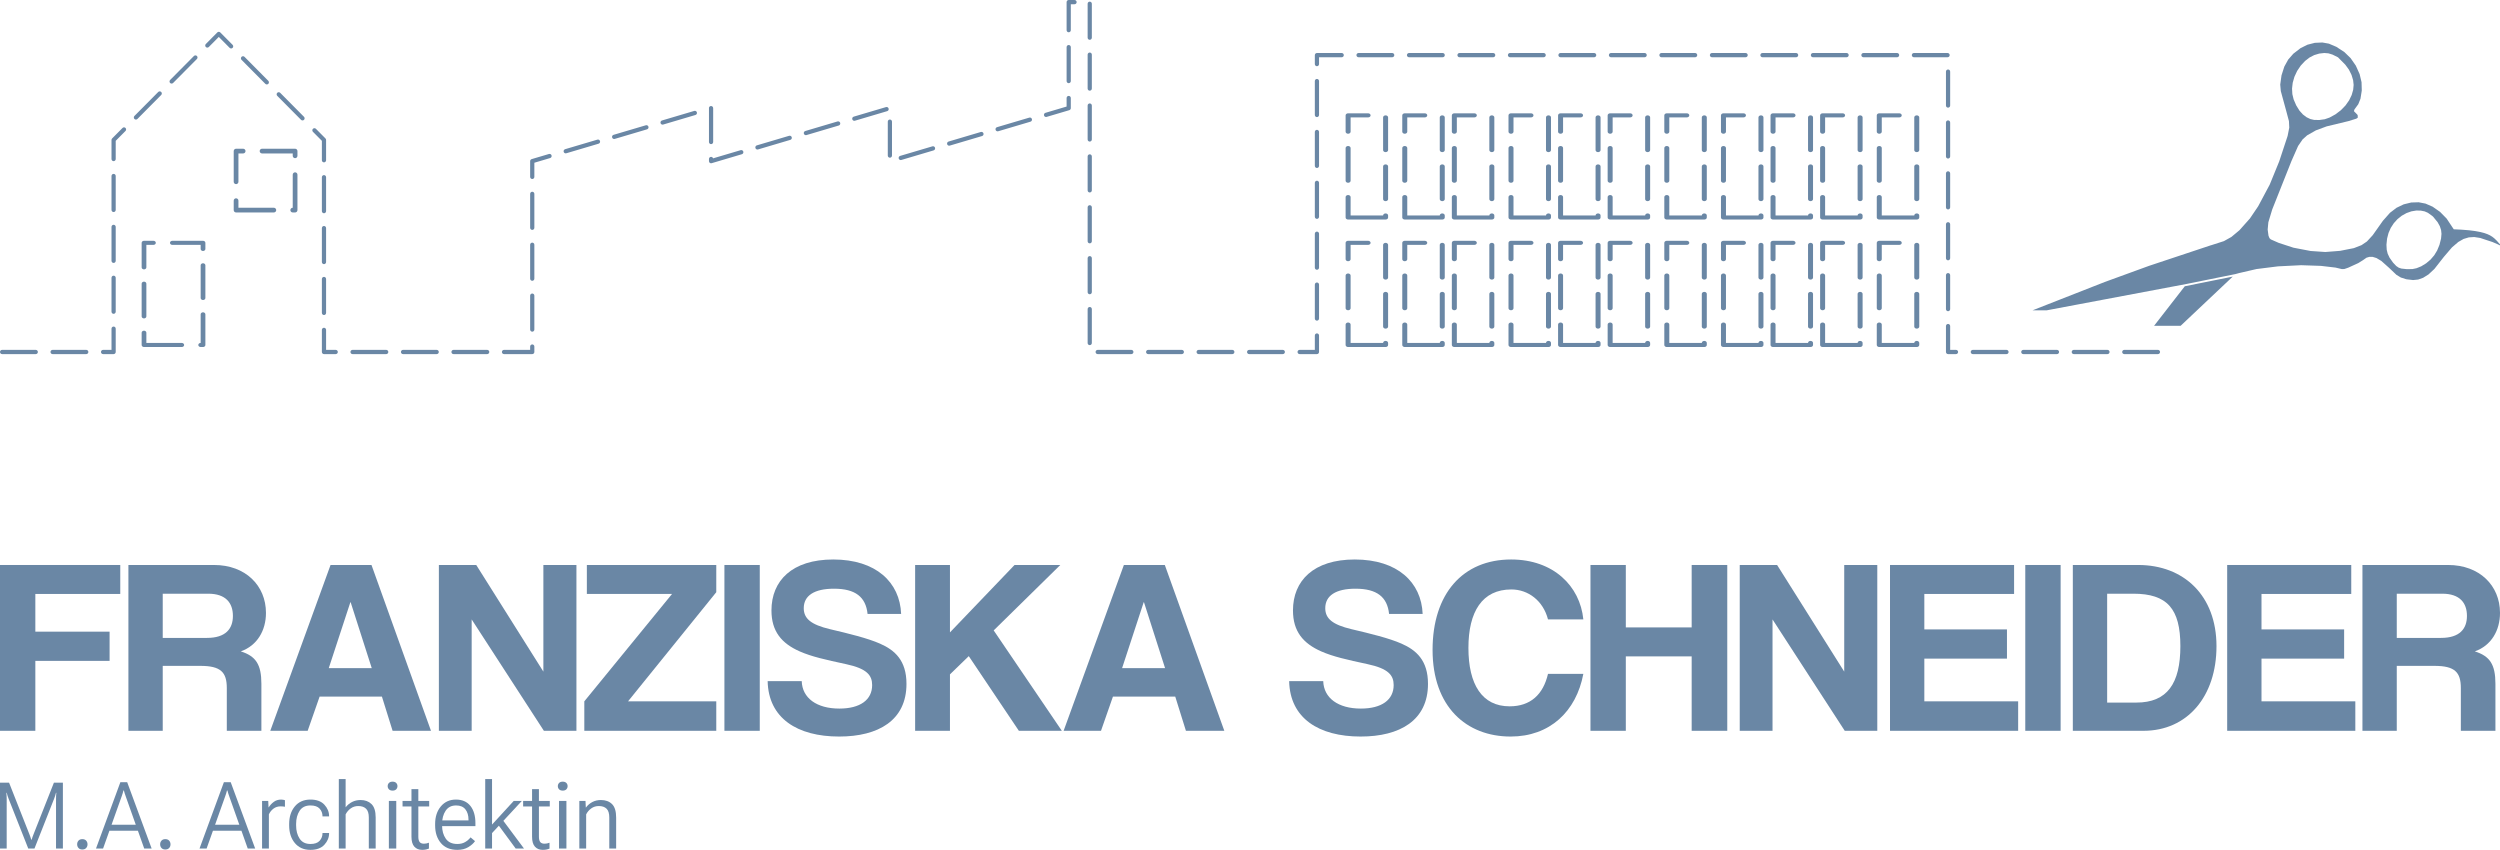 <?xml version="1.0" encoding="UTF-8"?>
<svg width="353px" height="120px" viewBox="0 0 353 120" version="1.1" xmlns="http://www.w3.org/2000/svg" xmlns:xlink="http://www.w3.org/1999/xlink">
    <title>Grafik_Leistungen</title>
    <g id="Interface-Deisgn" stroke="none" stroke-width="1" fill="none" fill-rule="evenodd">
        <g id="Desktop-V3" transform="translate(-1168, -1880)">
            <g id="Group-2" transform="translate(399, 1880)">
                <g id="Group-4" transform="translate(0.5, 0)">
                    <g id="Grafik_Leistungen" transform="translate(768.5, 0)">
                        <g transform="translate(20, 34)" fill="#6A87A5" fill-rule="nonzero">
                            <path d="M8.667,15 L8.333,15 C8.149,15 8,14.871 8,14.712 C8,14.552 8.149,14.423 8.333,14.423 L8.333,10.385 C8.333,10.225 8.482,10.096 8.667,10.096 C8.851,10.096 9,10.225 9,10.385 L9,14.712 C9,14.871 8.851,15 8.667,15 Z M5.667,15 L0.333,15 C0.149,15 0,14.871 0,14.712 L0,12.981 C0,12.821 0.149,12.692 0.333,12.692 C0.518,12.692 0.667,12.821 0.667,12.981 L0.667,14.423 L5.667,14.423 C5.851,14.423 6,14.552 6,14.712 C6,14.871 5.851,15 5.667,15 Z M0.333,10.962 C0.149,10.962 0,10.832 0,10.673 L0,6.058 C0,5.898 0.149,5.769 0.333,5.769 C0.518,5.769 0.667,5.898 0.667,6.058 L0.667,10.673 C0.667,10.832 0.518,10.962 0.333,10.962 Z M8.667,8.365 C8.482,8.365 8.333,8.236 8.333,8.077 L8.333,3.462 C8.333,3.302 8.482,3.173 8.667,3.173 C8.851,3.173 9,3.302 9,3.462 L9,8.077 C9,8.236 8.851,8.365 8.667,8.365 Z M0.333,4.038 C0.149,4.038 0,3.909 0,3.75 L0,0.288 C0,0.129 0.149,0 0.333,0 L1.667,0 C1.851,0 2,0.129 2,0.288 C2,0.448 1.851,0.577 1.667,0.577 L0.667,0.577 L0.667,3.75 C0.667,3.909 0.518,4.038 0.333,4.038 Z M8.667,1.442 C8.482,1.442 8.333,1.313 8.333,1.154 L8.333,0.577 L4.333,0.577 C4.149,0.577 4,0.448 4,0.288 C4,0.129 4.149,0 4.333,0 L8.667,0 C8.851,0 9,0.129 9,0.288 L9,1.154 C9,1.313 8.851,1.442 8.667,1.442 Z" id="Shape" />
                        </g>
                        <g transform="translate(33, 21)" fill="#6A87A5" fill-rule="nonzero">
                            <path d="M8.667,9 L8.333,9 C8.149,9 8,8.851 8,8.667 C8,8.483 8.149,8.333 8.333,8.333 L8.333,3.667 C8.333,3.483 8.482,3.333 8.667,3.333 C8.851,3.333 9,3.483 9,3.667 L9,8.667 C9,8.851 8.851,9 8.667,9 Z M5.667,9 L0.333,9 C0.149,9 0,8.851 0,8.667 L0,7.333 C0,7.149 0.149,7 0.333,7 C0.518,7 0.667,7.149 0.667,7.333 L0.667,8.333 L5.667,8.333 C5.851,8.333 6,8.483 6,8.667 C6,8.851 5.851,9 5.667,9 Z M0.333,5 C0.149,5 0,4.851 0,4.667 L0,0.333 C0,0.149 0.149,0 0.333,0 L1.333,0 C1.518,0 1.667,0.149 1.667,0.333 C1.667,0.517 1.518,0.667 1.333,0.667 L0.667,0.667 L0.667,4.667 C0.667,4.851 0.518,5 0.333,5 Z M8.667,1.333 C8.482,1.333 8.333,1.184 8.333,1 L8.333,0.667 L4,0.667 C3.816,0.667 3.667,0.517 3.667,0.333 C3.667,0.149 3.816,0 4,0 L8.667,0 C8.851,0 9,0.149 9,0.333 L9,1 C9,1.184 8.851,1.333 8.667,1.333 Z" id="Shape" />
                        </g>
                        <g transform="translate(190, 34)" fill="#6A87A5" fill-rule="nonzero">
                            <path d="M5.647,15 L0.353,15 C0.158,15 0,14.871 0,14.712 L0,11.827 C0,11.668 0.158,11.538 0.353,11.538 C0.548,11.538 0.706,11.668 0.706,11.827 L0.706,14.423 L5.294,14.423 C5.294,14.264 5.452,14.135 5.647,14.135 C5.842,14.135 6,14.264 6,14.423 L6,14.712 C6,14.871 5.842,15 5.647,15 Z M5.647,12.404 C5.452,12.404 5.294,12.275 5.294,12.115 L5.294,7.5 C5.294,7.341 5.452,7.212 5.647,7.212 C5.842,7.212 6,7.341 6,7.5 L6,12.115 C6,12.275 5.842,12.404 5.647,12.404 Z M0.353,9.808 C0.158,9.808 0,9.679 0,9.519 L0,4.904 C0,4.745 0.158,4.615 0.353,4.615 C0.548,4.615 0.706,4.745 0.706,4.904 L0.706,9.519 C0.706,9.679 0.548,9.808 0.353,9.808 Z M5.647,5.481 C5.452,5.481 5.294,5.352 5.294,5.192 L5.294,0.577 C5.294,0.418 5.452,0.288 5.647,0.288 C5.842,0.288 6,0.418 6,0.577 L6,5.192 C6,5.352 5.842,5.481 5.647,5.481 Z M0.353,2.885 C0.158,2.885 0,2.755 0,2.596 L0,0.288 C0,0.129 0.158,0 0.353,0 L3.176,0 C3.372,0 3.529,0.129 3.529,0.288 C3.529,0.448 3.372,0.577 3.176,0.577 L0.706,0.577 L0.706,2.596 C0.706,2.755 0.548,2.885 0.353,2.885 Z" id="Shape" />
                        </g>
                        <g transform="translate(198, 34)" fill="#6A87A5" fill-rule="nonzero">
                            <path d="M5.647,15 L0.353,15 C0.158,15 0,14.871 0,14.712 L0,11.827 C0,11.668 0.158,11.538 0.353,11.538 C0.548,11.538 0.706,11.668 0.706,11.827 L0.706,14.423 L5.294,14.423 C5.294,14.264 5.452,14.135 5.647,14.135 C5.842,14.135 6,14.264 6,14.423 L6,14.712 C6,14.871 5.842,15 5.647,15 Z M5.647,12.404 C5.452,12.404 5.294,12.275 5.294,12.115 L5.294,7.5 C5.294,7.341 5.452,7.212 5.647,7.212 C5.842,7.212 6,7.341 6,7.5 L6,12.115 C6,12.275 5.842,12.404 5.647,12.404 Z M0.353,9.808 C0.158,9.808 0,9.679 0,9.519 L0,4.904 C0,4.745 0.158,4.615 0.353,4.615 C0.548,4.615 0.706,4.745 0.706,4.904 L0.706,9.519 C0.706,9.679 0.548,9.808 0.353,9.808 Z M5.647,5.481 C5.452,5.481 5.294,5.352 5.294,5.192 L5.294,0.577 C5.294,0.418 5.452,0.288 5.647,0.288 C5.842,0.288 6,0.418 6,0.577 L6,5.192 C6,5.352 5.842,5.481 5.647,5.481 Z M0.353,2.885 C0.158,2.885 0,2.755 0,2.596 L0,0.288 C0,0.129 0.158,0 0.353,0 L3.176,0 C3.372,0 3.529,0.129 3.529,0.288 C3.529,0.448 3.372,0.577 3.176,0.577 L0.706,0.577 L0.706,2.596 C0.706,2.755 0.548,2.885 0.353,2.885 Z" id="Shape" />
                        </g>
                        <g transform="translate(205, 34)" fill="#6A87A5" fill-rule="nonzero">
                            <path d="M5.647,15 L0.353,15 C0.158,15 0,14.871 0,14.712 L0,11.827 C0,11.668 0.158,11.538 0.353,11.538 C0.548,11.538 0.706,11.668 0.706,11.827 L0.706,14.423 L5.294,14.423 C5.294,14.264 5.452,14.135 5.647,14.135 C5.842,14.135 6,14.264 6,14.423 L6,14.712 C6,14.871 5.842,15 5.647,15 Z M5.647,12.404 C5.452,12.404 5.294,12.275 5.294,12.115 L5.294,7.5 C5.294,7.341 5.452,7.212 5.647,7.212 C5.842,7.212 6,7.341 6,7.5 L6,12.115 C6,12.275 5.842,12.404 5.647,12.404 Z M0.353,9.808 C0.158,9.808 0,9.679 0,9.519 L0,4.904 C0,4.745 0.158,4.615 0.353,4.615 C0.548,4.615 0.706,4.745 0.706,4.904 L0.706,9.519 C0.706,9.679 0.548,9.808 0.353,9.808 Z M5.647,5.481 C5.452,5.481 5.294,5.352 5.294,5.192 L5.294,0.577 C5.294,0.418 5.452,0.288 5.647,0.288 C5.842,0.288 6,0.418 6,0.577 L6,5.192 C6,5.352 5.842,5.481 5.647,5.481 Z M0.353,2.885 C0.158,2.885 0,2.755 0,2.596 L0,0.288 C0,0.129 0.158,0 0.353,0 L3.176,0 C3.372,0 3.529,0.129 3.529,0.288 C3.529,0.448 3.372,0.577 3.176,0.577 L0.706,0.577 L0.706,2.596 C0.706,2.755 0.548,2.885 0.353,2.885 Z" id="Shape" />
                        </g>
                        <g transform="translate(213, 34)" fill="#6A87A5" fill-rule="nonzero">
                            <path d="M5.647,15 L0.353,15 C0.158,15 0,14.871 0,14.712 L0,11.827 C0,11.668 0.158,11.538 0.353,11.538 C0.548,11.538 0.706,11.668 0.706,11.827 L0.706,14.423 L5.294,14.423 C5.294,14.264 5.452,14.135 5.647,14.135 C5.842,14.135 6,14.264 6,14.423 L6,14.712 C6,14.871 5.842,15 5.647,15 Z M5.647,12.404 C5.452,12.404 5.294,12.275 5.294,12.115 L5.294,7.5 C5.294,7.341 5.452,7.212 5.647,7.212 C5.842,7.212 6,7.341 6,7.5 L6,12.115 C6,12.275 5.842,12.404 5.647,12.404 Z M0.353,9.808 C0.158,9.808 0,9.679 0,9.519 L0,4.904 C0,4.745 0.158,4.615 0.353,4.615 C0.548,4.615 0.706,4.745 0.706,4.904 L0.706,9.519 C0.706,9.679 0.548,9.808 0.353,9.808 Z M5.647,5.481 C5.452,5.481 5.294,5.352 5.294,5.192 L5.294,0.577 C5.294,0.418 5.452,0.288 5.647,0.288 C5.842,0.288 6,0.418 6,0.577 L6,5.192 C6,5.352 5.842,5.481 5.647,5.481 Z M0.353,2.885 C0.158,2.885 0,2.755 0,2.596 L0,0.288 C0,0.129 0.158,0 0.353,0 L3.176,0 C3.372,0 3.529,0.129 3.529,0.288 C3.529,0.448 3.372,0.577 3.176,0.577 L0.706,0.577 L0.706,2.596 C0.706,2.755 0.548,2.885 0.353,2.885 Z" id="Shape" />
                        </g>
                        <g transform="translate(220, 34)" fill="#6A87A5" fill-rule="nonzero">
                            <path d="M5.647,15 L0.353,15 C0.158,15 0,14.871 0,14.712 L0,11.827 C0,11.668 0.158,11.538 0.353,11.538 C0.548,11.538 0.706,11.668 0.706,11.827 L0.706,14.423 L5.294,14.423 C5.294,14.264 5.452,14.135 5.647,14.135 C5.842,14.135 6,14.264 6,14.423 L6,14.712 C6,14.871 5.842,15 5.647,15 Z M5.647,12.404 C5.452,12.404 5.294,12.275 5.294,12.115 L5.294,7.5 C5.294,7.341 5.452,7.212 5.647,7.212 C5.842,7.212 6,7.341 6,7.5 L6,12.115 C6,12.275 5.842,12.404 5.647,12.404 Z M0.353,9.808 C0.158,9.808 0,9.679 0,9.519 L0,4.904 C0,4.745 0.158,4.615 0.353,4.615 C0.548,4.615 0.706,4.745 0.706,4.904 L0.706,9.519 C0.706,9.679 0.548,9.808 0.353,9.808 Z M5.647,5.481 C5.452,5.481 5.294,5.352 5.294,5.192 L5.294,0.577 C5.294,0.418 5.452,0.288 5.647,0.288 C5.842,0.288 6,0.418 6,0.577 L6,5.192 C6,5.352 5.842,5.481 5.647,5.481 Z M0.353,2.885 C0.158,2.885 0,2.755 0,2.596 L0,0.288 C0,0.129 0.158,0 0.353,0 L3.176,0 C3.372,0 3.529,0.129 3.529,0.288 C3.529,0.448 3.372,0.577 3.176,0.577 L0.706,0.577 L0.706,2.596 C0.706,2.755 0.548,2.885 0.353,2.885 Z" id="Shape" />
                        </g>
                        <g transform="translate(227, 34)" fill="#6A87A5" fill-rule="nonzero">
                            <path d="M5.647,15 L0.353,15 C0.158,15 0,14.871 0,14.712 L0,11.827 C0,11.668 0.158,11.538 0.353,11.538 C0.548,11.538 0.706,11.668 0.706,11.827 L0.706,14.423 L5.294,14.423 C5.294,14.264 5.452,14.135 5.647,14.135 C5.842,14.135 6,14.264 6,14.423 L6,14.712 C6,14.871 5.842,15 5.647,15 Z M5.647,12.404 C5.452,12.404 5.294,12.275 5.294,12.115 L5.294,7.5 C5.294,7.341 5.452,7.212 5.647,7.212 C5.842,7.212 6,7.341 6,7.5 L6,12.115 C6,12.275 5.842,12.404 5.647,12.404 Z M0.353,9.808 C0.158,9.808 0,9.679 0,9.519 L0,4.904 C0,4.745 0.158,4.615 0.353,4.615 C0.548,4.615 0.706,4.745 0.706,4.904 L0.706,9.519 C0.706,9.679 0.548,9.808 0.353,9.808 Z M5.647,5.481 C5.452,5.481 5.294,5.352 5.294,5.192 L5.294,0.577 C5.294,0.418 5.452,0.288 5.647,0.288 C5.842,0.288 6,0.418 6,0.577 L6,5.192 C6,5.352 5.842,5.481 5.647,5.481 Z M0.353,2.885 C0.158,2.885 0,2.755 0,2.596 L0,0.288 C0,0.129 0.158,0 0.353,0 L3.176,0 C3.372,0 3.529,0.129 3.529,0.288 C3.529,0.448 3.372,0.577 3.176,0.577 L0.706,0.577 L0.706,2.596 C0.706,2.755 0.548,2.885 0.353,2.885 Z" id="Shape" />
                        </g>
                        <g transform="translate(235, 34)" fill="#6A87A5" fill-rule="nonzero">
                            <path d="M5.647,15 L0.353,15 C0.158,15 0,14.871 0,14.712 L0,11.827 C0,11.668 0.158,11.538 0.353,11.538 C0.548,11.538 0.706,11.668 0.706,11.827 L0.706,14.423 L5.294,14.423 C5.294,14.264 5.452,14.135 5.647,14.135 C5.842,14.135 6,14.264 6,14.423 L6,14.712 C6,14.871 5.842,15 5.647,15 Z M5.647,12.404 C5.452,12.404 5.294,12.275 5.294,12.115 L5.294,7.5 C5.294,7.341 5.452,7.212 5.647,7.212 C5.842,7.212 6,7.341 6,7.5 L6,12.115 C6,12.275 5.842,12.404 5.647,12.404 Z M0.353,9.808 C0.158,9.808 0,9.679 0,9.519 L0,4.904 C0,4.745 0.158,4.615 0.353,4.615 C0.548,4.615 0.706,4.745 0.706,4.904 L0.706,9.519 C0.706,9.679 0.548,9.808 0.353,9.808 Z M5.647,5.481 C5.452,5.481 5.294,5.352 5.294,5.192 L5.294,0.577 C5.294,0.418 5.452,0.288 5.647,0.288 C5.842,0.288 6,0.418 6,0.577 L6,5.192 C6,5.352 5.842,5.481 5.647,5.481 Z M0.353,2.885 C0.158,2.885 0,2.755 0,2.596 L0,0.288 C0,0.129 0.158,0 0.353,0 L3.176,0 C3.372,0 3.529,0.129 3.529,0.288 C3.529,0.448 3.372,0.577 3.176,0.577 L0.706,0.577 L0.706,2.596 C0.706,2.755 0.548,2.885 0.353,2.885 Z" id="Shape" />
                        </g>
                        <g transform="translate(243, 34)" fill="#6A87A5" fill-rule="nonzero">
                            <path d="M5.647,15 L0.353,15 C0.158,15 0,14.871 0,14.712 L0,11.827 C0,11.668 0.158,11.538 0.353,11.538 C0.548,11.538 0.706,11.668 0.706,11.827 L0.706,14.423 L5.294,14.423 C5.294,14.264 5.452,14.135 5.647,14.135 C5.842,14.135 6,14.264 6,14.423 L6,14.712 C6,14.871 5.842,15 5.647,15 Z M5.647,12.404 C5.452,12.404 5.294,12.275 5.294,12.115 L5.294,7.5 C5.294,7.341 5.452,7.212 5.647,7.212 C5.842,7.212 6,7.341 6,7.5 L6,12.115 C6,12.275 5.842,12.404 5.647,12.404 Z M0.353,9.808 C0.158,9.808 0,9.679 0,9.519 L0,4.904 C0,4.745 0.158,4.615 0.353,4.615 C0.548,4.615 0.706,4.745 0.706,4.904 L0.706,9.519 C0.706,9.679 0.548,9.808 0.353,9.808 Z M5.647,5.481 C5.452,5.481 5.294,5.352 5.294,5.192 L5.294,0.577 C5.294,0.418 5.452,0.288 5.647,0.288 C5.842,0.288 6,0.418 6,0.577 L6,5.192 C6,5.352 5.842,5.481 5.647,5.481 Z M0.353,2.885 C0.158,2.885 0,2.755 0,2.596 L0,0.288 C0,0.129 0.158,0 0.353,0 L3.176,0 C3.372,0 3.529,0.129 3.529,0.288 C3.529,0.448 3.372,0.577 3.176,0.577 L0.706,0.577 L0.706,2.596 C0.706,2.755 0.548,2.885 0.353,2.885 Z" id="Shape" />
                        </g>
                        <g transform="translate(250, 34)" fill="#6A87A5" fill-rule="nonzero">
                            <path d="M5.647,15 L0.353,15 C0.158,15 0,14.871 0,14.712 L0,11.827 C0,11.668 0.158,11.538 0.353,11.538 C0.548,11.538 0.706,11.668 0.706,11.827 L0.706,14.423 L5.294,14.423 C5.294,14.264 5.452,14.135 5.647,14.135 C5.842,14.135 6,14.264 6,14.423 L6,14.712 C6,14.871 5.842,15 5.647,15 Z M5.647,12.404 C5.452,12.404 5.294,12.275 5.294,12.115 L5.294,7.5 C5.294,7.341 5.452,7.212 5.647,7.212 C5.842,7.212 6,7.341 6,7.5 L6,12.115 C6,12.275 5.842,12.404 5.647,12.404 Z M0.353,9.808 C0.158,9.808 0,9.679 0,9.519 L0,4.904 C0,4.745 0.158,4.615 0.353,4.615 C0.548,4.615 0.706,4.745 0.706,4.904 L0.706,9.519 C0.706,9.679 0.548,9.808 0.353,9.808 Z M5.647,5.481 C5.452,5.481 5.294,5.352 5.294,5.192 L5.294,0.577 C5.294,0.418 5.452,0.288 5.647,0.288 C5.842,0.288 6,0.418 6,0.577 L6,5.192 C6,5.352 5.842,5.481 5.647,5.481 Z M0.353,2.885 C0.158,2.885 0,2.755 0,2.596 L0,0.288 C0,0.129 0.158,0 0.353,0 L3.176,0 C3.372,0 3.529,0.129 3.529,0.288 C3.529,0.448 3.372,0.577 3.176,0.577 L0.706,0.577 L0.706,2.596 C0.706,2.755 0.548,2.885 0.353,2.885 Z" id="Shape" />
                        </g>
                        <g transform="translate(257, 34)" fill="#6A87A5" fill-rule="nonzero">
                            <path d="M5.647,15 L0.353,15 C0.158,15 0,14.871 0,14.712 L0,11.827 C0,11.668 0.158,11.538 0.353,11.538 C0.548,11.538 0.706,11.668 0.706,11.827 L0.706,14.423 L5.294,14.423 C5.294,14.264 5.452,14.135 5.647,14.135 C5.842,14.135 6,14.264 6,14.423 L6,14.712 C6,14.871 5.842,15 5.647,15 Z M5.647,12.404 C5.452,12.404 5.294,12.275 5.294,12.115 L5.294,7.5 C5.294,7.341 5.452,7.212 5.647,7.212 C5.842,7.212 6,7.341 6,7.5 L6,12.115 C6,12.275 5.842,12.404 5.647,12.404 Z M0.353,9.808 C0.158,9.808 0,9.679 0,9.519 L0,4.904 C0,4.745 0.158,4.615 0.353,4.615 C0.548,4.615 0.706,4.745 0.706,4.904 L0.706,9.519 C0.706,9.679 0.548,9.808 0.353,9.808 Z M5.647,5.481 C5.452,5.481 5.294,5.352 5.294,5.192 L5.294,0.577 C5.294,0.418 5.452,0.288 5.647,0.288 C5.842,0.288 6,0.418 6,0.577 L6,5.192 C6,5.352 5.842,5.481 5.647,5.481 Z M0.353,2.885 C0.158,2.885 0,2.755 0,2.596 L0,0.288 C0,0.129 0.158,0 0.353,0 L3.176,0 C3.372,0 3.529,0.129 3.529,0.288 C3.529,0.448 3.372,0.577 3.176,0.577 L0.706,0.577 L0.706,2.596 C0.706,2.755 0.548,2.885 0.353,2.885 Z" id="Shape" />
                        </g>
                        <g transform="translate(265, 34)" fill="#6A87A5" fill-rule="nonzero">
                            <path d="M5.647,15 L0.353,15 C0.158,15 0,14.871 0,14.712 L0,11.827 C0,11.668 0.158,11.538 0.353,11.538 C0.548,11.538 0.706,11.668 0.706,11.827 L0.706,14.423 L5.294,14.423 C5.294,14.264 5.452,14.135 5.647,14.135 C5.842,14.135 6,14.264 6,14.423 L6,14.712 C6,14.871 5.842,15 5.647,15 Z M5.647,12.404 C5.452,12.404 5.294,12.275 5.294,12.115 L5.294,7.5 C5.294,7.341 5.452,7.212 5.647,7.212 C5.842,7.212 6,7.341 6,7.5 L6,12.115 C6,12.275 5.842,12.404 5.647,12.404 Z M0.353,9.808 C0.158,9.808 0,9.679 0,9.519 L0,4.904 C0,4.745 0.158,4.615 0.353,4.615 C0.548,4.615 0.706,4.745 0.706,4.904 L0.706,9.519 C0.706,9.679 0.548,9.808 0.353,9.808 Z M5.647,5.481 C5.452,5.481 5.294,5.352 5.294,5.192 L5.294,0.577 C5.294,0.418 5.452,0.288 5.647,0.288 C5.842,0.288 6,0.418 6,0.577 L6,5.192 C6,5.352 5.842,5.481 5.647,5.481 Z M0.353,2.885 C0.158,2.885 0,2.755 0,2.596 L0,0.288 C0,0.129 0.158,0 0.353,0 L3.176,0 C3.372,0 3.529,0.129 3.529,0.288 C3.529,0.448 3.372,0.577 3.176,0.577 L0.706,0.577 L0.706,2.596 C0.706,2.755 0.548,2.885 0.353,2.885 Z" id="Shape" />
                        </g>
                        <g transform="translate(190, 16)" fill="#6A87A5" fill-rule="nonzero">
                            <path d="M5.647,15 L0.353,15 C0.158,15 0,14.871 0,14.712 L0,11.827 C0,11.668 0.158,11.538 0.353,11.538 C0.548,11.538 0.706,11.668 0.706,11.827 L0.706,14.423 L5.294,14.423 C5.294,14.264 5.452,14.135 5.647,14.135 C5.842,14.135 6,14.264 6,14.423 L6,14.712 C6,14.871 5.842,15 5.647,15 Z M5.647,12.404 C5.452,12.404 5.294,12.275 5.294,12.115 L5.294,7.5 C5.294,7.341 5.452,7.212 5.647,7.212 C5.842,7.212 6,7.341 6,7.5 L6,12.115 C6,12.275 5.842,12.404 5.647,12.404 Z M0.353,9.808 C0.158,9.808 0,9.679 0,9.519 L0,4.904 C0,4.745 0.158,4.615 0.353,4.615 C0.548,4.615 0.706,4.745 0.706,4.904 L0.706,9.519 C0.706,9.679 0.548,9.808 0.353,9.808 Z M5.647,5.481 C5.452,5.481 5.294,5.352 5.294,5.192 L5.294,0.577 C5.294,0.418 5.452,0.288 5.647,0.288 C5.842,0.288 6,0.418 6,0.577 L6,5.192 C6,5.352 5.842,5.481 5.647,5.481 Z M0.353,2.885 C0.158,2.885 0,2.755 0,2.596 L0,0.288 C0,0.129 0.158,0 0.353,0 L3.176,0 C3.372,0 3.529,0.129 3.529,0.288 C3.529,0.448 3.372,0.577 3.176,0.577 L0.706,0.577 L0.706,2.596 C0.706,2.755 0.548,2.885 0.353,2.885 Z" id="Shape" />
                        </g>
                        <g transform="translate(198, 16)" fill="#6A87A5" fill-rule="nonzero">
                            <path d="M5.647,15 L0.353,15 C0.158,15 0,14.871 0,14.712 L0,11.827 C0,11.668 0.158,11.538 0.353,11.538 C0.548,11.538 0.706,11.668 0.706,11.827 L0.706,14.423 L5.294,14.423 C5.294,14.264 5.452,14.135 5.647,14.135 C5.842,14.135 6,14.264 6,14.423 L6,14.712 C6,14.871 5.842,15 5.647,15 Z M5.647,12.404 C5.452,12.404 5.294,12.275 5.294,12.115 L5.294,7.5 C5.294,7.341 5.452,7.212 5.647,7.212 C5.842,7.212 6,7.341 6,7.5 L6,12.115 C6,12.275 5.842,12.404 5.647,12.404 Z M0.353,9.808 C0.158,9.808 0,9.679 0,9.519 L0,4.904 C0,4.745 0.158,4.615 0.353,4.615 C0.548,4.615 0.706,4.745 0.706,4.904 L0.706,9.519 C0.706,9.679 0.548,9.808 0.353,9.808 Z M5.647,5.481 C5.452,5.481 5.294,5.352 5.294,5.192 L5.294,0.577 C5.294,0.418 5.452,0.288 5.647,0.288 C5.842,0.288 6,0.418 6,0.577 L6,5.192 C6,5.352 5.842,5.481 5.647,5.481 Z M0.353,2.885 C0.158,2.885 0,2.755 0,2.596 L0,0.288 C0,0.129 0.158,0 0.353,0 L3.176,0 C3.372,0 3.529,0.129 3.529,0.288 C3.529,0.448 3.372,0.577 3.176,0.577 L0.706,0.577 L0.706,2.596 C0.706,2.755 0.548,2.885 0.353,2.885 Z" id="Shape" />
                        </g>
                        <g transform="translate(205, 16)" fill="#6A87A5" fill-rule="nonzero">
                            <path d="M5.647,15 L0.353,15 C0.158,15 0,14.871 0,14.712 L0,11.827 C0,11.668 0.158,11.538 0.353,11.538 C0.548,11.538 0.706,11.668 0.706,11.827 L0.706,14.423 L5.294,14.423 C5.294,14.264 5.452,14.135 5.647,14.135 C5.842,14.135 6,14.264 6,14.423 L6,14.712 C6,14.871 5.842,15 5.647,15 Z M5.647,12.404 C5.452,12.404 5.294,12.275 5.294,12.115 L5.294,7.5 C5.294,7.341 5.452,7.212 5.647,7.212 C5.842,7.212 6,7.341 6,7.5 L6,12.115 C6,12.275 5.842,12.404 5.647,12.404 Z M0.353,9.808 C0.158,9.808 0,9.679 0,9.519 L0,4.904 C0,4.745 0.158,4.615 0.353,4.615 C0.548,4.615 0.706,4.745 0.706,4.904 L0.706,9.519 C0.706,9.679 0.548,9.808 0.353,9.808 Z M5.647,5.481 C5.452,5.481 5.294,5.352 5.294,5.192 L5.294,0.577 C5.294,0.418 5.452,0.288 5.647,0.288 C5.842,0.288 6,0.418 6,0.577 L6,5.192 C6,5.352 5.842,5.481 5.647,5.481 Z M0.353,2.885 C0.158,2.885 0,2.755 0,2.596 L0,0.288 C0,0.129 0.158,0 0.353,0 L3.176,0 C3.372,0 3.529,0.129 3.529,0.288 C3.529,0.448 3.372,0.577 3.176,0.577 L0.706,0.577 L0.706,2.596 C0.706,2.755 0.548,2.885 0.353,2.885 Z" id="Shape" />
                        </g>
                        <g transform="translate(213, 16)" fill="#6A87A5" fill-rule="nonzero">
                            <path d="M5.647,15 L0.353,15 C0.158,15 0,14.871 0,14.712 L0,11.827 C0,11.668 0.158,11.538 0.353,11.538 C0.548,11.538 0.706,11.668 0.706,11.827 L0.706,14.423 L5.294,14.423 C5.294,14.264 5.452,14.135 5.647,14.135 C5.842,14.135 6,14.264 6,14.423 L6,14.712 C6,14.871 5.842,15 5.647,15 Z M5.647,12.404 C5.452,12.404 5.294,12.275 5.294,12.115 L5.294,7.5 C5.294,7.341 5.452,7.212 5.647,7.212 C5.842,7.212 6,7.341 6,7.5 L6,12.115 C6,12.275 5.842,12.404 5.647,12.404 Z M0.353,9.808 C0.158,9.808 0,9.679 0,9.519 L0,4.904 C0,4.745 0.158,4.615 0.353,4.615 C0.548,4.615 0.706,4.745 0.706,4.904 L0.706,9.519 C0.706,9.679 0.548,9.808 0.353,9.808 Z M5.647,5.481 C5.452,5.481 5.294,5.352 5.294,5.192 L5.294,0.577 C5.294,0.418 5.452,0.288 5.647,0.288 C5.842,0.288 6,0.418 6,0.577 L6,5.192 C6,5.352 5.842,5.481 5.647,5.481 Z M0.353,2.885 C0.158,2.885 0,2.755 0,2.596 L0,0.288 C0,0.129 0.158,0 0.353,0 L3.176,0 C3.372,0 3.529,0.129 3.529,0.288 C3.529,0.448 3.372,0.577 3.176,0.577 L0.706,0.577 L0.706,2.596 C0.706,2.755 0.548,2.885 0.353,2.885 Z" id="Shape" />
                        </g>
                        <g transform="translate(220, 16)" fill="#6A87A5" fill-rule="nonzero">
                            <path d="M5.647,15 L0.353,15 C0.158,15 0,14.871 0,14.712 L0,11.827 C0,11.668 0.158,11.538 0.353,11.538 C0.548,11.538 0.706,11.668 0.706,11.827 L0.706,14.423 L5.294,14.423 C5.294,14.264 5.452,14.135 5.647,14.135 C5.842,14.135 6,14.264 6,14.423 L6,14.712 C6,14.871 5.842,15 5.647,15 Z M5.647,12.404 C5.452,12.404 5.294,12.275 5.294,12.115 L5.294,7.5 C5.294,7.341 5.452,7.212 5.647,7.212 C5.842,7.212 6,7.341 6,7.5 L6,12.115 C6,12.275 5.842,12.404 5.647,12.404 Z M0.353,9.808 C0.158,9.808 0,9.679 0,9.519 L0,4.904 C0,4.745 0.158,4.615 0.353,4.615 C0.548,4.615 0.706,4.745 0.706,4.904 L0.706,9.519 C0.706,9.679 0.548,9.808 0.353,9.808 Z M5.647,5.481 C5.452,5.481 5.294,5.352 5.294,5.192 L5.294,0.577 C5.294,0.418 5.452,0.288 5.647,0.288 C5.842,0.288 6,0.418 6,0.577 L6,5.192 C6,5.352 5.842,5.481 5.647,5.481 Z M0.353,2.885 C0.158,2.885 0,2.755 0,2.596 L0,0.288 C0,0.129 0.158,0 0.353,0 L3.176,0 C3.372,0 3.529,0.129 3.529,0.288 C3.529,0.448 3.372,0.577 3.176,0.577 L0.706,0.577 L0.706,2.596 C0.706,2.755 0.548,2.885 0.353,2.885 Z" id="Shape" />
                        </g>
                        <g transform="translate(227, 16)" fill="#6A87A5" fill-rule="nonzero">
                            <path d="M5.647,15 L0.353,15 C0.158,15 0,14.871 0,14.712 L0,11.827 C0,11.668 0.158,11.538 0.353,11.538 C0.548,11.538 0.706,11.668 0.706,11.827 L0.706,14.423 L5.294,14.423 C5.294,14.264 5.452,14.135 5.647,14.135 C5.842,14.135 6,14.264 6,14.423 L6,14.712 C6,14.871 5.842,15 5.647,15 Z M5.647,12.404 C5.452,12.404 5.294,12.275 5.294,12.115 L5.294,7.5 C5.294,7.341 5.452,7.212 5.647,7.212 C5.842,7.212 6,7.341 6,7.5 L6,12.115 C6,12.275 5.842,12.404 5.647,12.404 Z M0.353,9.808 C0.158,9.808 0,9.679 0,9.519 L0,4.904 C0,4.745 0.158,4.615 0.353,4.615 C0.548,4.615 0.706,4.745 0.706,4.904 L0.706,9.519 C0.706,9.679 0.548,9.808 0.353,9.808 Z M5.647,5.481 C5.452,5.481 5.294,5.352 5.294,5.192 L5.294,0.577 C5.294,0.418 5.452,0.288 5.647,0.288 C5.842,0.288 6,0.418 6,0.577 L6,5.192 C6,5.352 5.842,5.481 5.647,5.481 Z M0.353,2.885 C0.158,2.885 0,2.755 0,2.596 L0,0.288 C0,0.129 0.158,0 0.353,0 L3.176,0 C3.372,0 3.529,0.129 3.529,0.288 C3.529,0.448 3.372,0.577 3.176,0.577 L0.706,0.577 L0.706,2.596 C0.706,2.755 0.548,2.885 0.353,2.885 Z" id="Shape" />
                        </g>
                        <g transform="translate(235, 16)" fill="#6A87A5" fill-rule="nonzero">
                            <path d="M5.647,15 L0.353,15 C0.158,15 0,14.871 0,14.712 L0,11.827 C0,11.668 0.158,11.538 0.353,11.538 C0.548,11.538 0.706,11.668 0.706,11.827 L0.706,14.423 L5.294,14.423 C5.294,14.264 5.452,14.135 5.647,14.135 C5.842,14.135 6,14.264 6,14.423 L6,14.712 C6,14.871 5.842,15 5.647,15 Z M5.647,12.404 C5.452,12.404 5.294,12.275 5.294,12.115 L5.294,7.5 C5.294,7.341 5.452,7.212 5.647,7.212 C5.842,7.212 6,7.341 6,7.5 L6,12.115 C6,12.275 5.842,12.404 5.647,12.404 Z M0.353,9.808 C0.158,9.808 0,9.679 0,9.519 L0,4.904 C0,4.745 0.158,4.615 0.353,4.615 C0.548,4.615 0.706,4.745 0.706,4.904 L0.706,9.519 C0.706,9.679 0.548,9.808 0.353,9.808 Z M5.647,5.481 C5.452,5.481 5.294,5.352 5.294,5.192 L5.294,0.577 C5.294,0.418 5.452,0.288 5.647,0.288 C5.842,0.288 6,0.418 6,0.577 L6,5.192 C6,5.352 5.842,5.481 5.647,5.481 Z M0.353,2.885 C0.158,2.885 0,2.755 0,2.596 L0,0.288 C0,0.129 0.158,0 0.353,0 L3.176,0 C3.372,0 3.529,0.129 3.529,0.288 C3.529,0.448 3.372,0.577 3.176,0.577 L0.706,0.577 L0.706,2.596 C0.706,2.755 0.548,2.885 0.353,2.885 Z" id="Shape" />
                        </g>
                        <g transform="translate(243, 16)" fill="#6A87A5" fill-rule="nonzero">
                            <path d="M5.647,15 L0.353,15 C0.158,15 0,14.871 0,14.712 L0,11.827 C0,11.668 0.158,11.538 0.353,11.538 C0.548,11.538 0.706,11.668 0.706,11.827 L0.706,14.423 L5.294,14.423 C5.294,14.264 5.452,14.135 5.647,14.135 C5.842,14.135 6,14.264 6,14.423 L6,14.712 C6,14.871 5.842,15 5.647,15 Z M5.647,12.404 C5.452,12.404 5.294,12.275 5.294,12.115 L5.294,7.5 C5.294,7.341 5.452,7.212 5.647,7.212 C5.842,7.212 6,7.341 6,7.5 L6,12.115 C6,12.275 5.842,12.404 5.647,12.404 Z M0.353,9.808 C0.158,9.808 0,9.679 0,9.519 L0,4.904 C0,4.745 0.158,4.615 0.353,4.615 C0.548,4.615 0.706,4.745 0.706,4.904 L0.706,9.519 C0.706,9.679 0.548,9.808 0.353,9.808 Z M5.647,5.481 C5.452,5.481 5.294,5.352 5.294,5.192 L5.294,0.577 C5.294,0.418 5.452,0.288 5.647,0.288 C5.842,0.288 6,0.418 6,0.577 L6,5.192 C6,5.352 5.842,5.481 5.647,5.481 Z M0.353,2.885 C0.158,2.885 0,2.755 0,2.596 L0,0.288 C0,0.129 0.158,0 0.353,0 L3.176,0 C3.372,0 3.529,0.129 3.529,0.288 C3.529,0.448 3.372,0.577 3.176,0.577 L0.706,0.577 L0.706,2.596 C0.706,2.755 0.548,2.885 0.353,2.885 Z" id="Shape" />
                        </g>
                        <g transform="translate(250, 16)" fill="#6A87A5" fill-rule="nonzero">
                            <path d="M5.647,15 L0.353,15 C0.158,15 0,14.871 0,14.712 L0,11.827 C0,11.668 0.158,11.538 0.353,11.538 C0.548,11.538 0.706,11.668 0.706,11.827 L0.706,14.423 L5.294,14.423 C5.294,14.264 5.452,14.135 5.647,14.135 C5.842,14.135 6,14.264 6,14.423 L6,14.712 C6,14.871 5.842,15 5.647,15 Z M5.647,12.404 C5.452,12.404 5.294,12.275 5.294,12.115 L5.294,7.5 C5.294,7.341 5.452,7.212 5.647,7.212 C5.842,7.212 6,7.341 6,7.5 L6,12.115 C6,12.275 5.842,12.404 5.647,12.404 Z M0.353,9.808 C0.158,9.808 0,9.679 0,9.519 L0,4.904 C0,4.745 0.158,4.615 0.353,4.615 C0.548,4.615 0.706,4.745 0.706,4.904 L0.706,9.519 C0.706,9.679 0.548,9.808 0.353,9.808 Z M5.647,5.481 C5.452,5.481 5.294,5.352 5.294,5.192 L5.294,0.577 C5.294,0.418 5.452,0.288 5.647,0.288 C5.842,0.288 6,0.418 6,0.577 L6,5.192 C6,5.352 5.842,5.481 5.647,5.481 Z M0.353,2.885 C0.158,2.885 0,2.755 0,2.596 L0,0.288 C0,0.129 0.158,0 0.353,0 L3.176,0 C3.372,0 3.529,0.129 3.529,0.288 C3.529,0.448 3.372,0.577 3.176,0.577 L0.706,0.577 L0.706,2.596 C0.706,2.755 0.548,2.885 0.353,2.885 Z" id="Shape" />
                        </g>
                        <g transform="translate(257, 16)" fill="#6A87A5" fill-rule="nonzero">
                            <path d="M5.647,15 L0.353,15 C0.158,15 0,14.871 0,14.712 L0,11.827 C0,11.668 0.158,11.538 0.353,11.538 C0.548,11.538 0.706,11.668 0.706,11.827 L0.706,14.423 L5.294,14.423 C5.294,14.264 5.452,14.135 5.647,14.135 C5.842,14.135 6,14.264 6,14.423 L6,14.712 C6,14.871 5.842,15 5.647,15 Z M5.647,12.404 C5.452,12.404 5.294,12.275 5.294,12.115 L5.294,7.5 C5.294,7.341 5.452,7.212 5.647,7.212 C5.842,7.212 6,7.341 6,7.5 L6,12.115 C6,12.275 5.842,12.404 5.647,12.404 Z M0.353,9.808 C0.158,9.808 0,9.679 0,9.519 L0,4.904 C0,4.745 0.158,4.615 0.353,4.615 C0.548,4.615 0.706,4.745 0.706,4.904 L0.706,9.519 C0.706,9.679 0.548,9.808 0.353,9.808 Z M5.647,5.481 C5.452,5.481 5.294,5.352 5.294,5.192 L5.294,0.577 C5.294,0.418 5.452,0.288 5.647,0.288 C5.842,0.288 6,0.418 6,0.577 L6,5.192 C6,5.352 5.842,5.481 5.647,5.481 Z M0.353,2.885 C0.158,2.885 0,2.755 0,2.596 L0,0.288 C0,0.129 0.158,0 0.353,0 L3.176,0 C3.372,0 3.529,0.129 3.529,0.288 C3.529,0.448 3.372,0.577 3.176,0.577 L0.706,0.577 L0.706,2.596 C0.706,2.755 0.548,2.885 0.353,2.885 Z" id="Shape" />
                        </g>
                        <g transform="translate(265, 16)" fill="#6A87A5" fill-rule="nonzero">
                            <path d="M5.647,15 L0.353,15 C0.158,15 0,14.871 0,14.712 L0,11.827 C0,11.668 0.158,11.538 0.353,11.538 C0.548,11.538 0.706,11.668 0.706,11.827 L0.706,14.423 L5.294,14.423 C5.294,14.264 5.452,14.135 5.647,14.135 C5.842,14.135 6,14.264 6,14.423 L6,14.712 C6,14.871 5.842,15 5.647,15 Z M5.647,12.404 C5.452,12.404 5.294,12.275 5.294,12.115 L5.294,7.5 C5.294,7.341 5.452,7.212 5.647,7.212 C5.842,7.212 6,7.341 6,7.5 L6,12.115 C6,12.275 5.842,12.404 5.647,12.404 Z M0.353,9.808 C0.158,9.808 0,9.679 0,9.519 L0,4.904 C0,4.745 0.158,4.615 0.353,4.615 C0.548,4.615 0.706,4.745 0.706,4.904 L0.706,9.519 C0.706,9.679 0.548,9.808 0.353,9.808 Z M5.647,5.481 C5.452,5.481 5.294,5.352 5.294,5.192 L5.294,0.577 C5.294,0.418 5.452,0.288 5.647,0.288 C5.842,0.288 6,0.418 6,0.577 L6,5.192 C6,5.352 5.842,5.481 5.647,5.481 Z M0.353,2.885 C0.158,2.885 0,2.755 0,2.596 L0,0.288 C0,0.129 0.158,0 0.353,0 L3.176,0 C3.372,0 3.529,0.129 3.529,0.288 C3.529,0.448 3.372,0.577 3.176,0.577 L0.706,0.577 L0.706,2.596 C0.706,2.755 0.548,2.885 0.353,2.885 Z" id="Shape" />
                        </g>
                        <g fill="#6A87A5" fill-rule="nonzero">
                            <path d="M304.703,50 L299.95,50 C299.786,50 299.653,49.866 299.653,49.701 C299.653,49.535 299.786,49.401 299.95,49.401 L304.703,49.401 C304.867,49.401 305,49.535 305,49.701 C305,49.866 304.867,50 304.703,50 Z M297.574,50 L292.821,50 C292.657,50 292.524,49.866 292.524,49.701 C292.524,49.535 292.657,49.401 292.821,49.401 L297.574,49.401 C297.738,49.401 297.871,49.535 297.871,49.701 C297.871,49.866 297.738,50 297.574,50 Z M290.445,50 L285.692,50 C285.528,50 285.395,49.866 285.395,49.701 C285.395,49.535 285.528,49.401 285.692,49.401 L290.445,49.401 C290.609,49.401 290.742,49.535 290.742,49.701 C290.742,49.866 290.609,50 290.445,50 Z M283.316,50 L278.563,50 C278.399,50 278.266,49.866 278.266,49.701 C278.266,49.535 278.399,49.401 278.563,49.401 L283.316,49.401 C283.48,49.401 283.613,49.535 283.613,49.701 C283.613,49.866 283.48,50 283.316,50 Z M276.187,50 L275.066,50 C274.902,50 274.769,49.866 274.769,49.701 L274.769,46.04 C274.769,45.874 274.902,45.74 275.066,45.74 C275.23,45.74 275.363,45.874 275.363,46.04 L275.363,49.401 L276.187,49.401 C276.351,49.401 276.484,49.535 276.484,49.701 C276.484,49.866 276.351,50 276.187,50 Z M185.952,50 L183.508,50 C183.344,50 183.211,49.866 183.211,49.701 C183.211,49.535 183.344,49.401 183.508,49.401 L185.655,49.401 L185.655,47.373 C185.655,47.208 185.788,47.074 185.952,47.074 C186.116,47.074 186.249,47.208 186.249,47.373 L186.249,49.701 C186.249,49.866 186.116,50 185.952,50 Z M181.132,50 L176.379,50 C176.215,50 176.082,49.866 176.082,49.701 C176.082,49.535 176.215,49.401 176.379,49.401 L181.132,49.401 C181.296,49.401 181.429,49.535 181.429,49.701 C181.429,49.866 181.296,50 181.132,50 Z M174.003,50 L169.25,50 C169.086,50 168.953,49.866 168.953,49.701 C168.953,49.535 169.086,49.401 169.25,49.401 L174.003,49.401 C174.167,49.401 174.3,49.535 174.3,49.701 C174.3,49.866 174.167,50 174.003,50 Z M166.874,50 L162.121,50 C161.957,50 161.824,49.866 161.824,49.701 C161.824,49.535 161.957,49.401 162.121,49.401 L166.874,49.401 C167.038,49.401 167.171,49.535 167.171,49.701 C167.171,49.866 167.038,50 166.874,50 Z M159.745,50 L154.992,50 C154.828,50 154.695,49.866 154.695,49.701 C154.695,49.535 154.828,49.401 154.992,49.401 L159.745,49.401 C159.909,49.401 160.042,49.535 160.042,49.701 C160.042,49.866 159.909,50 159.745,50 Z M75.154,50 L71.166,50 C71.002,50 70.869,49.866 70.869,49.701 C70.869,49.535 71.002,49.401 71.166,49.401 L74.857,49.401 L74.857,48.93 C74.857,48.765 74.99,48.631 75.154,48.631 C75.318,48.631 75.451,48.765 75.451,48.93 L75.451,49.701 C75.451,49.866 75.318,50 75.154,50 Z M68.79,50 L64.037,50 C63.873,50 63.74,49.866 63.74,49.701 C63.74,49.535 63.873,49.401 64.037,49.401 L68.79,49.401 C68.954,49.401 69.087,49.535 69.087,49.701 C69.087,49.866 68.954,50 68.79,50 Z M61.66,50 L56.908,50 C56.744,50 56.611,49.866 56.611,49.701 C56.611,49.535 56.744,49.401 56.908,49.401 L61.66,49.401 C61.825,49.401 61.958,49.535 61.958,49.701 C61.958,49.866 61.825,50 61.66,50 Z M54.531,50 L49.779,50 C49.614,50 49.482,49.866 49.482,49.701 C49.482,49.535 49.614,49.401 49.779,49.401 L54.531,49.401 C54.696,49.401 54.828,49.535 54.828,49.701 C54.828,49.866 54.696,50 54.531,50 Z M47.402,50 L45.746,50 C45.582,50 45.449,49.866 45.449,49.701 L45.449,46.579 C45.449,46.414 45.582,46.28 45.746,46.28 C45.91,46.28 46.044,46.414 46.044,46.579 L46.044,49.401 L47.402,49.401 C47.566,49.401 47.699,49.535 47.699,49.701 C47.699,49.866 47.566,50 47.402,50 Z M16.042,50 L14.555,50 C14.391,50 14.258,49.866 14.258,49.701 C14.258,49.535 14.391,49.401 14.555,49.401 L15.745,49.401 L15.745,46.409 C15.745,46.243 15.878,46.109 16.042,46.109 C16.206,46.109 16.339,46.243 16.339,46.409 L16.339,49.701 C16.339,49.866 16.206,50 16.042,50 Z M12.179,50 L7.426,50 C7.262,50 7.129,49.866 7.129,49.701 C7.129,49.535 7.262,49.401 7.426,49.401 L12.179,49.401 C12.343,49.401 12.476,49.535 12.476,49.701 C12.476,49.866 12.343,50 12.179,50 Z M5.05,50 L0.297,50 C0.133,50 0,49.866 0,49.701 C0,49.535 0.133,49.401 0.297,49.401 L5.05,49.401 C5.214,49.401 5.347,49.535 5.347,49.701 C5.347,49.866 5.214,50 5.05,50 Z M153.871,48.734 C153.707,48.734 153.574,48.6 153.574,48.435 L153.574,43.645 C153.574,43.479 153.707,43.345 153.871,43.345 C154.035,43.345 154.168,43.479 154.168,43.645 L154.168,48.435 C154.168,48.6 154.035,48.734 153.871,48.734 Z M75.154,46.834 C74.99,46.834 74.857,46.7 74.857,46.535 L74.857,41.744 C74.857,41.579 74.99,41.445 75.154,41.445 C75.318,41.445 75.451,41.579 75.451,41.744 L75.451,46.535 C75.451,46.7 75.318,46.834 75.154,46.834 Z M185.952,45.278 C185.788,45.278 185.655,45.144 185.655,44.978 L185.655,40.188 C185.655,40.022 185.788,39.888 185.952,39.888 C186.116,39.888 186.249,40.022 186.249,40.188 L186.249,44.978 C186.249,45.144 186.116,45.278 185.952,45.278 Z M45.746,44.483 C45.582,44.483 45.449,44.349 45.449,44.184 L45.449,39.393 C45.449,39.228 45.582,39.094 45.746,39.094 C45.91,39.094 46.044,39.228 46.044,39.393 L46.044,44.184 C46.044,44.349 45.91,44.483 45.746,44.483 Z M16.042,44.313 C15.878,44.313 15.745,44.179 15.745,44.013 L15.745,39.223 C15.745,39.058 15.878,38.924 16.042,38.924 C16.206,38.924 16.339,39.058 16.339,39.223 L16.339,44.013 C16.339,44.179 16.206,44.313 16.042,44.313 Z M275.066,43.944 C274.902,43.944 274.769,43.81 274.769,43.645 L274.769,38.854 C274.769,38.689 274.902,38.555 275.066,38.555 C275.23,38.555 275.363,38.689 275.363,38.854 L275.363,43.645 C275.363,43.81 275.23,43.944 275.066,43.944 Z M153.871,41.549 C153.707,41.549 153.574,41.415 153.574,41.249 L153.574,36.459 C153.574,36.294 153.707,36.16 153.871,36.16 C154.035,36.16 154.168,36.294 154.168,36.459 L154.168,41.249 C154.168,41.415 154.035,41.549 153.871,41.549 Z M75.154,39.649 C74.99,39.649 74.857,39.515 74.857,39.349 L74.857,34.559 C74.857,34.393 74.99,34.259 75.154,34.259 C75.318,34.259 75.451,34.393 75.451,34.559 L75.451,39.349 C75.451,39.515 75.318,39.649 75.154,39.649 Z M185.952,38.092 C185.788,38.092 185.655,37.958 185.655,37.793 L185.655,33.002 C185.655,32.837 185.788,32.703 185.952,32.703 C186.116,32.703 186.249,32.837 186.249,33.002 L186.249,37.793 C186.249,37.958 186.116,38.092 185.952,38.092 Z M45.746,37.298 C45.582,37.298 45.449,37.163 45.449,36.998 L45.449,32.208 C45.449,32.042 45.582,31.908 45.746,31.908 C45.91,31.908 46.044,32.042 46.044,32.208 L46.044,36.998 C46.044,37.163 45.91,37.298 45.746,37.298 Z M16.042,37.127 C15.878,37.127 15.745,36.993 15.745,36.828 L15.745,32.037 C15.745,31.872 15.878,31.738 16.042,31.738 C16.206,31.738 16.339,31.872 16.339,32.037 L16.339,36.828 C16.339,36.993 16.206,37.127 16.042,37.127 Z M275.066,36.758 C274.902,36.758 274.769,36.624 274.769,36.459 L274.769,31.669 C274.769,31.503 274.902,31.369 275.066,31.369 C275.23,31.369 275.363,31.503 275.363,31.669 L275.363,36.459 C275.363,36.624 275.23,36.758 275.066,36.758 Z M153.871,34.363 C153.707,34.363 153.574,34.229 153.574,34.064 L153.574,29.273 C153.574,29.108 153.707,28.974 153.871,28.974 C154.035,28.974 154.168,29.108 154.168,29.273 L154.168,34.064 C154.168,34.229 154.035,34.363 153.871,34.363 Z M75.154,32.463 C74.99,32.463 74.857,32.329 74.857,32.164 L74.857,27.373 C74.857,27.208 74.99,27.074 75.154,27.074 C75.318,27.074 75.451,27.208 75.451,27.373 L75.451,32.164 C75.451,32.329 75.318,32.463 75.154,32.463 Z M185.952,30.906 C185.788,30.906 185.655,30.772 185.655,30.607 L185.655,25.816 C185.655,25.651 185.788,25.517 185.952,25.517 C186.116,25.517 186.249,25.651 186.249,25.816 L186.249,30.607 C186.249,30.772 186.116,30.906 185.952,30.906 Z M45.746,30.112 C45.582,30.112 45.449,29.978 45.449,29.812 L45.449,25.022 C45.449,24.857 45.582,24.723 45.746,24.723 C45.91,24.723 46.044,24.857 46.044,25.022 L46.044,29.812 C46.044,29.978 45.91,30.112 45.746,30.112 Z M16.042,29.942 C15.878,29.942 15.745,29.808 15.745,29.642 L15.745,24.852 C15.745,24.686 15.878,24.552 16.042,24.552 C16.206,24.552 16.339,24.686 16.339,24.852 L16.339,29.642 C16.339,29.808 16.206,29.942 16.042,29.942 Z M275.066,29.573 C274.902,29.573 274.769,29.439 274.769,29.273 L274.769,24.483 C274.769,24.318 274.902,24.184 275.066,24.184 C275.23,24.184 275.363,24.318 275.363,24.483 L275.363,29.273 C275.363,29.439 275.23,29.573 275.066,29.573 Z M153.871,27.178 C153.707,27.178 153.574,27.043 153.574,26.878 L153.574,22.088 C153.574,21.922 153.707,21.788 153.871,21.788 C154.035,21.788 154.168,21.922 154.168,22.088 L154.168,26.878 C154.168,27.043 154.035,27.178 153.871,27.178 Z M75.154,25.277 C74.99,25.277 74.857,25.143 74.857,24.978 L74.857,22.754 C74.857,22.622 74.944,22.505 75.07,22.467 L77.514,21.743 C77.671,21.696 77.836,21.787 77.882,21.946 C77.929,22.104 77.838,22.271 77.681,22.317 L75.451,22.978 L75.451,24.978 C75.451,25.143 75.318,25.277 75.154,25.277 Z M185.952,23.721 C185.788,23.721 185.655,23.587 185.655,23.421 L185.655,18.631 C185.655,18.466 185.788,18.331 185.952,18.331 C186.116,18.331 186.249,18.466 186.249,18.631 L186.249,23.421 C186.249,23.587 186.116,23.721 185.952,23.721 Z M100.403,23.054 C100.339,23.054 100.277,23.033 100.225,22.994 C100.15,22.938 100.106,22.849 100.106,22.754 L100.106,22.447 C100.106,22.282 100.239,22.148 100.403,22.148 C100.536,22.148 100.649,22.236 100.687,22.358 L104.586,21.202 C104.744,21.156 104.909,21.247 104.955,21.405 C105.001,21.564 104.911,21.73 104.754,21.777 L100.487,23.042 C100.459,23.05 100.431,23.054 100.403,23.054 Z M45.746,22.926 C45.582,22.926 45.449,22.792 45.449,22.627 L45.449,19.884 L44.187,18.612 C44.071,18.495 44.071,18.305 44.187,18.188 C44.303,18.071 44.491,18.071 44.607,18.188 L45.956,19.549 C46.012,19.605 46.044,19.681 46.044,19.76 L46.044,22.627 C46.044,22.792 45.91,22.926 45.746,22.926 Z M16.042,22.756 C15.878,22.756 15.745,22.622 15.745,22.457 L15.745,19.76 C15.745,19.681 15.776,19.605 15.832,19.549 L17.301,18.068 C17.417,17.951 17.605,17.951 17.721,18.068 C17.837,18.185 17.837,18.374 17.721,18.491 L16.339,19.884 L16.339,22.457 C16.339,22.622 16.206,22.756 16.042,22.756 Z M127.183,22.6 C127.055,22.6 126.936,22.515 126.898,22.385 C126.852,22.226 126.942,22.06 127.099,22.013 L131.659,20.662 C131.819,20.615 131.981,20.706 132.027,20.864 C132.074,21.023 131.984,21.19 131.826,21.236 L127.267,22.588 C127.239,22.596 127.211,22.6 127.183,22.6 Z M275.066,22.387 C274.902,22.387 274.769,22.253 274.769,22.088 L274.769,17.297 C274.769,17.132 274.902,16.998 275.066,16.998 C275.23,16.998 275.363,17.132 275.363,17.297 L275.363,22.088 C275.363,22.253 275.23,22.387 275.066,22.387 Z M125.652,22.268 C125.488,22.268 125.355,22.133 125.355,21.968 L125.355,17.178 C125.355,17.012 125.488,16.878 125.652,16.878 C125.816,16.878 125.949,17.012 125.949,17.178 L125.949,21.968 C125.949,22.133 125.816,22.268 125.652,22.268 Z M79.877,21.654 C79.749,21.654 79.63,21.569 79.592,21.439 C79.546,21.28 79.636,21.114 79.793,21.067 L84.353,19.715 C84.511,19.668 84.675,19.76 84.722,19.918 C84.768,20.077 84.678,20.243 84.521,20.29 L79.961,21.642 C79.933,21.65 79.905,21.654 79.877,21.654 Z M106.95,21.113 C106.821,21.113 106.703,21.029 106.665,20.898 C106.618,20.74 106.708,20.573 106.866,20.526 L111.425,19.175 C111.584,19.128 111.748,19.219 111.794,19.377 C111.841,19.536 111.751,19.703 111.593,19.749 L107.034,21.101 C107.006,21.109 106.977,21.113 106.95,21.113 Z M134.022,20.573 C133.894,20.573 133.776,20.488 133.738,20.358 C133.691,20.199 133.781,20.032 133.939,19.986 L138.498,18.634 C138.656,18.587 138.82,18.678 138.867,18.837 C138.913,18.995 138.823,19.162 138.666,19.209 L134.106,20.56 C134.078,20.569 134.05,20.573 134.022,20.573 Z M100.403,20.351 C100.239,20.351 100.106,20.217 100.106,20.052 L100.106,15.319 C100.081,15.171 100.167,15.026 100.313,14.984 L100.32,14.982 C100.41,14.956 100.507,14.974 100.582,15.03 C100.656,15.087 100.7,15.175 100.7,15.269 L100.7,20.052 C100.7,20.217 100.567,20.351 100.403,20.351 Z M153.871,19.992 C153.707,19.992 153.574,19.858 153.574,19.692 L153.574,14.902 C153.574,14.737 153.707,14.603 153.871,14.603 C154.035,14.603 154.168,14.737 154.168,14.902 L154.168,19.692 C154.168,19.858 154.035,19.992 153.871,19.992 Z M86.716,19.626 C86.588,19.626 86.47,19.542 86.432,19.411 C86.385,19.253 86.475,19.086 86.633,19.039 L91.192,17.688 C91.35,17.641 91.515,17.732 91.561,17.891 C91.608,18.049 91.518,18.216 91.36,18.262 L86.8,19.614 C86.772,19.622 86.744,19.626 86.716,19.626 Z M113.789,19.086 C113.661,19.086 113.542,19.001 113.504,18.871 C113.458,18.712 113.548,18.545 113.705,18.499 L118.265,17.147 C118.423,17.101 118.587,17.191 118.634,17.35 C118.68,17.509 118.59,17.675 118.433,17.722 L113.873,19.073 C113.845,19.082 113.817,19.086 113.789,19.086 Z M140.861,18.545 C140.733,18.545 140.615,18.46 140.577,18.33 C140.53,18.171 140.621,18.005 140.778,17.958 L145.338,16.607 C145.496,16.56 145.66,16.651 145.706,16.809 C145.753,16.968 145.663,17.134 145.505,17.181 L140.946,18.533 C140.917,18.541 140.889,18.545 140.861,18.545 Z M93.556,17.599 C93.428,17.599 93.309,17.514 93.271,17.384 C93.225,17.225 93.315,17.059 93.472,17.012 L98.032,15.66 C98.192,15.614 98.354,15.705 98.4,15.863 C98.447,16.022 98.357,16.188 98.199,16.235 L93.64,17.586 C93.612,17.595 93.584,17.599 93.556,17.599 Z M120.629,17.058 C120.5,17.058 120.382,16.973 120.344,16.843 C120.297,16.684 120.388,16.518 120.545,16.471 L125.104,15.12 C125.262,15.073 125.427,15.164 125.473,15.322 C125.519,15.481 125.429,15.648 125.272,15.694 L120.712,17.046 C120.684,17.054 120.656,17.058 120.629,17.058 Z M42.716,17.006 C42.64,17.006 42.564,16.977 42.506,16.918 L39.146,13.531 C39.03,13.414 39.03,13.224 39.146,13.107 C39.262,12.99 39.45,12.99 39.566,13.107 L42.926,16.495 C43.042,16.612 43.042,16.801 42.926,16.918 C42.868,16.977 42.792,17.006 42.716,17.006 Z M19.192,16.885 C19.116,16.885 19.04,16.856 18.982,16.798 C18.866,16.681 18.866,16.491 18.982,16.374 L22.342,12.987 C22.458,12.87 22.646,12.87 22.762,12.987 C22.878,13.104 22.878,13.293 22.762,13.41 L19.402,16.798 C19.344,16.856 19.268,16.885 19.192,16.885 Z M185.952,16.535 C185.788,16.535 185.655,16.401 185.655,16.236 L185.655,11.445 C185.655,11.28 185.788,11.146 185.952,11.146 C186.116,11.146 186.249,11.28 186.249,11.445 L186.249,16.236 C186.249,16.401 186.116,16.535 185.952,16.535 Z M147.701,16.518 C147.573,16.518 147.454,16.433 147.416,16.302 C147.37,16.144 147.46,15.977 147.617,15.931 L150.604,15.045 L150.604,13.84 C150.604,13.675 150.736,13.541 150.901,13.541 C151.065,13.541 151.198,13.675 151.198,13.84 L151.198,15.269 C151.198,15.402 151.111,15.519 150.984,15.557 L147.785,16.505 C147.757,16.514 147.729,16.518 147.701,16.518 Z M275.066,15.201 C274.902,15.201 274.769,15.067 274.769,14.902 L274.769,10.112 C274.769,9.946 274.902,9.812 275.066,9.812 C275.23,9.812 275.363,9.946 275.363,10.112 L275.363,14.902 C275.363,15.067 275.23,15.201 275.066,15.201 Z M153.871,12.806 C153.707,12.806 153.574,12.672 153.574,12.507 L153.574,7.716 C153.574,7.551 153.707,7.417 153.871,7.417 C154.035,7.417 154.168,7.551 154.168,7.716 L154.168,12.507 C154.168,12.672 154.035,12.806 153.871,12.806 Z M37.675,11.925 C37.599,11.925 37.523,11.895 37.465,11.837 L34.105,8.45 C33.989,8.333 33.989,8.143 34.105,8.026 C34.221,7.909 34.409,7.909 34.525,8.026 L37.885,11.414 C38.001,11.531 38.001,11.72 37.885,11.837 C37.827,11.895 37.751,11.925 37.675,11.925 Z M24.232,11.804 C24.156,11.804 24.08,11.775 24.022,11.717 C23.906,11.6 23.906,11.41 24.022,11.293 L27.383,7.906 C27.499,7.789 27.687,7.789 27.803,7.906 C27.919,8.023 27.919,8.212 27.803,8.329 L24.442,11.717 C24.384,11.775 24.308,11.804 24.232,11.804 Z M150.901,11.745 C150.736,11.745 150.604,11.611 150.604,11.445 L150.604,6.655 C150.604,6.489 150.736,6.355 150.901,6.355 C151.065,6.355 151.198,6.489 151.198,6.655 L151.198,11.445 C151.198,11.611 151.065,11.745 150.901,11.745 Z M185.952,9.349 C185.788,9.349 185.655,9.215 185.655,9.05 L185.655,7.784 C185.655,7.619 185.788,7.485 185.952,7.485 L189.449,7.485 C189.613,7.485 189.746,7.619 189.746,7.784 C189.746,7.95 189.613,8.084 189.449,8.084 L186.249,8.084 L186.249,9.05 C186.249,9.215 186.116,9.349 185.952,9.349 Z M274.998,8.084 L270.246,8.084 C270.081,8.084 269.949,7.95 269.949,7.784 C269.949,7.619 270.081,7.485 270.246,7.485 L274.998,7.485 C275.163,7.485 275.295,7.619 275.295,7.784 C275.295,7.95 275.163,8.084 274.998,8.084 Z M267.869,8.084 L263.117,8.084 C262.952,8.084 262.82,7.95 262.82,7.784 C262.82,7.619 262.952,7.485 263.117,7.485 L267.869,7.485 C268.033,7.485 268.166,7.619 268.166,7.784 C268.166,7.95 268.033,8.084 267.869,8.084 Z M260.74,8.084 L255.987,8.084 C255.823,8.084 255.69,7.95 255.69,7.784 C255.69,7.619 255.823,7.485 255.987,7.485 L260.74,7.485 C260.904,7.485 261.037,7.619 261.037,7.784 C261.037,7.95 260.904,8.084 260.74,8.084 Z M253.611,8.084 L248.858,8.084 C248.694,8.084 248.561,7.95 248.561,7.784 C248.561,7.619 248.694,7.485 248.858,7.485 L253.611,7.485 C253.775,7.485 253.908,7.619 253.908,7.784 C253.908,7.95 253.775,8.084 253.611,8.084 Z M246.482,8.084 L241.729,8.084 C241.565,8.084 241.432,7.95 241.432,7.784 C241.432,7.619 241.565,7.485 241.729,7.485 L246.482,7.485 C246.646,7.485 246.779,7.619 246.779,7.784 C246.779,7.95 246.646,8.084 246.482,8.084 Z M239.353,8.084 L234.6,8.084 C234.436,8.084 234.303,7.95 234.303,7.784 C234.303,7.619 234.436,7.485 234.6,7.485 L239.353,7.485 C239.517,7.485 239.65,7.619 239.65,7.784 C239.65,7.95 239.517,8.084 239.353,8.084 Z M232.224,8.084 L227.471,8.084 C227.307,8.084 227.174,7.95 227.174,7.784 C227.174,7.619 227.307,7.485 227.471,7.485 L232.224,7.485 C232.388,7.485 232.521,7.619 232.521,7.784 C232.521,7.95 232.388,8.084 232.224,8.084 Z M225.095,8.084 L220.342,8.084 C220.178,8.084 220.045,7.95 220.045,7.784 C220.045,7.619 220.178,7.485 220.342,7.485 L225.095,7.485 C225.259,7.485 225.392,7.619 225.392,7.784 C225.392,7.95 225.259,8.084 225.095,8.084 Z M217.966,8.084 L213.213,8.084 C213.049,8.084 212.916,7.95 212.916,7.784 C212.916,7.619 213.049,7.485 213.213,7.485 L217.966,7.485 C218.13,7.485 218.263,7.619 218.263,7.784 C218.263,7.95 218.13,8.084 217.966,8.084 Z M210.837,8.084 L206.084,8.084 C205.92,8.084 205.787,7.95 205.787,7.784 C205.787,7.619 205.92,7.485 206.084,7.485 L210.837,7.485 C211.001,7.485 211.134,7.619 211.134,7.784 C211.134,7.95 211.001,8.084 210.837,8.084 Z M203.707,8.084 L198.955,8.084 C198.791,8.084 198.658,7.95 198.658,7.784 C198.658,7.619 198.791,7.485 198.955,7.485 L203.707,7.485 C203.872,7.485 204.004,7.619 204.004,7.784 C204.004,7.95 203.872,8.084 203.707,8.084 Z M196.578,8.084 L191.826,8.084 C191.661,8.084 191.529,7.95 191.529,7.784 C191.529,7.619 191.661,7.485 191.826,7.485 L196.578,7.485 C196.743,7.485 196.875,7.619 196.875,7.784 C196.875,7.95 196.743,8.084 196.578,8.084 Z M32.634,6.844 C32.558,6.844 32.482,6.814 32.424,6.756 L30.894,5.214 L29.484,6.636 C29.367,6.752 29.18,6.752 29.063,6.636 C28.947,6.519 28.947,6.329 29.063,6.212 L30.684,4.579 C30.8,4.462 30.988,4.462 31.104,4.579 L32.844,6.333 C32.96,6.45 32.96,6.639 32.844,6.756 C32.786,6.814 32.71,6.844 32.634,6.844 Z M153.871,5.621 C153.707,5.621 153.574,5.487 153.574,5.321 L153.574,0.531 C153.574,0.365 153.707,0.231 153.871,0.231 C154.035,0.231 154.168,0.365 154.168,0.531 L154.168,5.321 C154.168,5.487 154.035,5.621 153.871,5.621 Z M150.901,4.559 C150.736,4.559 150.604,4.425 150.604,4.26 L150.604,0.299 C150.604,0.134 150.736,0 150.901,0 L151.724,0 C151.889,0 152.022,0.134 152.022,0.299 C152.022,0.465 151.889,0.599 151.724,0.599 L151.198,0.599 L151.198,4.26 C151.198,4.425 151.065,4.559 150.901,4.559 Z" id="Shape" />
                        </g>
                        <g transform="translate(0, 79)" fill="#6A87A5" fill-rule="nonzero">
                            <g id="Group">
                                <polygon id="Path" points="4.99 14.316 4.99 24.189 0 24.189 0 0.776 16.981 0.776 16.981 4.866 4.99 4.866 4.99 10.19 15.474 10.19 15.474 14.316 4.99 14.316" />
                                <path d="M32.025,24.189 L32.025,18.159 C32.025,15.903 31.163,15.021 28.291,15.021 L22.978,15.021 L22.978,24.189 L18.131,24.189 L18.131,0.776 L30.23,0.776 C34.646,0.776 37.554,3.667 37.554,7.546 C37.554,10.049 36.297,12.165 34,12.976 C36.118,13.646 36.908,14.81 36.908,17.56 L36.908,24.189 L32.025,24.189 L32.025,24.189 Z M22.978,4.831 L22.978,11.072 L29.225,11.072 C31.882,11.072 32.887,9.767 32.887,7.969 C32.887,6.135 31.882,4.831 29.404,4.831 L22.978,4.831 L22.978,4.831 Z" id="Shape" />
                                <path d="M55.434,24.189 L53.926,19.358 L45.13,19.358 L43.443,24.189 L38.165,24.189 L46.674,0.776 L52.454,0.776 L60.855,24.189 L55.434,24.189 Z M49.51,6.03 L49.474,6.03 L46.422,15.338 L52.49,15.338 L49.51,6.03 Z" id="Shape" />
                                <polygon id="Path" points="76.796 24.189 66.6 8.463 66.6 24.189 61.969 24.189 61.969 0.776 67.246 0.776 76.724 15.832 76.724 0.776 81.392 0.776 81.392 24.189" />
                                <polygon id="Path" points="82.505 24.189 82.505 20.028 94.892 4.866 82.864 4.866 82.864 0.776 101.138 0.776 101.138 4.619 88.68 20.028 101.138 20.028 101.138 24.189 82.505 24.189" />
                                <polygon id="Path" points="102.288 24.189 102.288 0.776 107.279 0.776 107.279 24.189" />
                                <path d="M122.501,7.687 C122.25,5.289 120.778,4.125 117.762,4.125 C114.962,4.125 113.49,5.113 113.49,6.876 C113.49,8.357 114.531,9.203 117.188,9.838 C119.88,10.472 122.501,11.107 124.26,11.883 C126.343,12.8 127.994,14.245 127.994,17.56 C127.994,22.708 124.045,25 118.48,25 C112.592,25 108.499,22.426 108.392,17.172 L113.203,17.172 C113.274,19.57 115.321,21.051 118.516,21.051 C121.46,21.051 123.147,19.817 123.147,17.736 C123.147,16.361 122.429,15.409 119.449,14.774 C116.506,14.139 114.603,13.717 112.915,12.976 C110.366,11.848 108.93,10.155 108.93,7.193 C108.93,2.997 111.838,0 117.654,0 C123.686,0 127.061,3.209 127.24,7.687 L122.501,7.687 L122.501,7.687 Z" id="Path" />
                                <polygon id="Path" points="143.864 24.189 136.791 13.646 134.134 16.22 134.134 24.189 129.216 24.189 129.216 0.776 134.134 0.776 134.134 10.296 143.253 0.776 149.715 0.776 140.309 10.014 149.931 24.189 143.864 24.189" />
                                <path d="M167.452,24.189 L165.944,19.358 L157.148,19.358 L155.461,24.189 L150.183,24.189 L158.692,0.776 L164.472,0.776 L172.873,24.189 L167.452,24.189 Z M161.528,6.03 L161.492,6.03 L158.44,15.338 L164.508,15.338 L161.528,6.03 Z" id="Shape" />
                                <path d="M196.138,7.687 C195.887,5.289 194.415,4.125 191.399,4.125 C188.599,4.125 187.127,5.113 187.127,6.876 C187.127,8.357 188.168,9.203 190.825,9.838 C193.518,10.472 196.138,11.107 197.898,11.883 C199.98,12.8 201.632,14.245 201.632,17.56 C201.632,22.708 197.682,25 192.117,25 C186.23,25 182.137,22.426 182.029,17.172 L186.84,17.172 C186.912,19.57 188.958,21.051 192.153,21.051 C195.097,21.051 196.785,19.817 196.785,17.736 C196.785,16.361 196.067,15.409 193.087,14.774 C190.143,14.139 188.24,13.717 186.553,12.976 C184.004,11.848 182.568,10.155 182.568,7.193 C182.568,2.997 185.476,0 191.292,0 C197.323,0 200.698,3.209 200.878,7.687 L196.138,7.687 L196.138,7.687 Z" id="Path" />
                                <path d="M223.568,16.149 C222.563,21.474 218.829,25 213.301,25 C207.054,25 202.279,20.804 202.279,12.764 C202.279,4.831 206.551,2.92847408e-08 213.372,2.92847408e-08 C219.332,2.92847408e-08 223.102,3.738 223.568,8.463 L218.578,8.463 C217.896,5.818 215.778,4.231 213.408,4.231 C209.279,4.231 207.341,7.37 207.341,12.482 C207.341,17.666 209.279,20.733 213.157,20.733 C216.101,20.733 217.896,19.076 218.578,16.149 L223.568,16.149 L223.568,16.149 Z" id="Path" />
                                <polygon id="Path" points="238.864 24.189 238.864 13.681 229.565 13.681 229.565 24.189 224.575 24.189 224.575 0.776 229.565 0.776 229.565 9.591 238.864 9.591 238.864 0.776 243.89 0.776 243.89 24.189" />
                                <polygon id="Path" points="260.477 24.189 250.281 8.463 250.281 24.189 245.65 24.189 245.65 0.776 250.927 0.776 260.405 15.832 260.405 0.776 265.073 0.776 265.073 24.189" />
                                <polygon id="Path" points="266.869 24.189 266.869 0.776 284.389 0.776 284.389 4.866 271.715 4.866 271.715 9.873 283.383 9.873 283.383 13.998 271.715 13.998 271.715 20.028 284.963 20.028 284.963 24.189" />
                                <polygon id="Path" points="285.969 24.189 285.969 0.776 290.96 0.776 290.96 24.189" />
                                <path d="M292.683,24.189 L292.683,0.776 L301.91,0.776 C308.372,0.776 312.968,5.113 312.968,12.235 C312.968,19.358 308.839,24.189 302.664,24.189 L292.683,24.189 Z M301.658,20.204 C306.003,20.204 307.869,17.525 307.869,12.235 C307.869,6.946 306.003,4.831 301.227,4.831 L297.53,4.831 L297.53,20.204 L301.658,20.204 Z" id="Shape" />
                                <polygon id="Path" points="314.477 24.189 314.477 0.776 331.997 0.776 331.997 4.866 319.323 4.866 319.323 9.873 330.991 9.873 330.991 13.998 319.323 13.998 319.323 20.028 332.571 20.028 332.571 24.189" />
                                <path d="M347.471,24.189 L347.471,18.159 C347.471,15.903 346.61,15.021 343.738,15.021 L338.424,15.021 L338.424,24.189 L333.577,24.189 L333.577,0.776 L345.676,0.776 C350.092,0.776 353,3.667 353,7.546 C353,10.049 351.744,12.165 349.446,12.976 C351.564,13.646 352.354,14.81 352.354,17.56 L352.354,24.189 L347.471,24.189 L347.471,24.189 Z M338.424,4.831 L338.424,11.072 L344.671,11.072 C347.328,11.072 348.333,9.767 348.333,7.969 C348.333,6.135 347.328,4.831 344.85,4.831 L338.424,4.831 L338.424,4.831 Z" id="Shape" />
                            </g>
                        </g>
                        <g transform="translate(0, 110)" fill="#6A87A5" fill-rule="nonzero">
                            <g id="Group">
                                <path d="M0,0.511 L1.279,0.511 L4.142,7.778 C4.192,7.905 4.241,8.039 4.291,8.18 C4.341,8.321 4.382,8.45 4.415,8.57 L4.465,8.57 C4.502,8.45 4.545,8.321 4.592,8.18 C4.64,8.039 4.691,7.905 4.744,7.778 L7.613,0.511 L8.88,0.511 L8.88,9.808 L7.911,9.808 L7.911,2.803 C7.911,2.676 7.914,2.532 7.921,2.372 C7.927,2.213 7.938,2.069 7.955,1.941 L7.905,1.941 C7.876,2.069 7.836,2.213 7.784,2.372 C7.732,2.532 7.682,2.676 7.632,2.803 L4.868,9.808 L3.987,9.808 L1.223,2.803 C1.174,2.676 1.122,2.532 1.068,2.372 C1.014,2.213 0.975,2.069 0.95,1.941 L0.9,1.941 C0.913,2.069 0.923,2.213 0.931,2.372 C0.94,2.532 0.944,2.676 0.944,2.803 L0.944,9.808 L0,9.808 L0,0.511 Z" id="Path" />
                                <path d="M11.081,8.7 C11.208,8.558 11.389,8.486 11.625,8.486 C11.861,8.486 12.042,8.558 12.168,8.7 C12.294,8.843 12.358,9.017 12.358,9.221 C12.358,9.421 12.294,9.592 12.168,9.735 C12.042,9.877 11.861,9.949 11.625,9.949 C11.389,9.949 11.208,9.877 11.081,9.735 C10.955,9.592 10.892,9.419 10.892,9.215 C10.892,9.014 10.955,8.843 11.081,8.7 Z" id="Path" />
                                <path d="M16.996,0.447 L17.959,0.447 L21.411,9.808 L20.362,9.808 L17.779,2.522 C17.721,2.361 17.668,2.207 17.62,2.063 C17.573,1.918 17.53,1.769 17.493,1.616 L17.431,1.616 C17.394,1.769 17.352,1.919 17.307,2.066 C17.261,2.213 17.209,2.365 17.152,2.522 L14.556,9.808 L13.556,9.808 L16.996,0.447 Z M15.251,6.449 L19.685,6.449 L20.002,7.299 L14.935,7.299 L15.251,6.449 Z" id="Shape" />
                                <path d="M22.8,8.7 C22.926,8.558 23.107,8.486 23.343,8.486 C23.579,8.486 23.76,8.558 23.886,8.7 C24.012,8.843 24.076,9.017 24.076,9.221 C24.076,9.421 24.012,9.592 23.886,9.735 C23.76,9.877 23.579,9.949 23.343,9.949 C23.107,9.949 22.926,9.877 22.8,9.735 C22.673,9.592 22.61,9.419 22.61,9.215 C22.61,9.014 22.673,8.843 22.8,8.7 Z" id="Path" />
                                <path d="M31.614,0.447 L32.577,0.447 L36.029,9.808 L34.98,9.808 L32.397,2.522 C32.339,2.361 32.286,2.207 32.238,2.063 C32.191,1.918 32.148,1.769 32.111,1.616 L32.049,1.616 C32.012,1.769 31.97,1.919 31.925,2.066 C31.879,2.213 31.827,2.365 31.769,2.522 L29.174,9.808 L28.174,9.808 L31.614,0.447 Z M29.869,6.449 L34.303,6.449 L34.62,7.299 L29.553,7.299 L29.869,6.449 Z" id="Shape" />
                                <path d="M37.004,3.091 L37.874,3.091 L37.917,3.997 L37.942,3.997 C38.124,3.704 38.361,3.447 38.653,3.228 C38.945,3.009 39.296,2.899 39.706,2.899 C39.801,2.899 39.901,2.91 40.007,2.931 C40.112,2.952 40.188,2.972 40.233,2.988 L40.233,3.914 C40.146,3.897 40.054,3.884 39.957,3.873 C39.86,3.862 39.755,3.857 39.643,3.857 C39.238,3.857 38.893,3.965 38.61,4.183 C38.326,4.4 38.112,4.668 37.967,4.987 L37.967,9.808 L37.004,9.808 L37.004,3.091 L37.004,3.091 Z" id="Path" />
                                <path d="M40.83,6.347 C40.83,5.334 41.097,4.506 41.631,3.863 C42.165,3.221 42.9,2.899 43.835,2.899 C44.701,2.899 45.356,3.139 45.801,3.62 C46.246,4.102 46.468,4.642 46.468,5.243 L46.468,5.275 L45.537,5.275 L45.537,5.243 C45.537,4.834 45.401,4.479 45.13,4.179 C44.859,3.879 44.428,3.729 43.835,3.729 C43.144,3.729 42.634,3.98 42.305,4.483 C41.976,4.985 41.811,5.606 41.811,6.347 L41.811,6.552 C41.811,7.297 41.977,7.919 42.308,8.419 C42.639,8.92 43.148,9.17 43.835,9.17 C44.428,9.17 44.859,9.02 45.13,8.72 C45.401,8.419 45.537,8.065 45.537,7.656 L45.537,7.624 L46.468,7.624 L46.468,7.656 C46.468,8.257 46.246,8.797 45.801,9.278 C45.356,9.759 44.701,10 43.835,10 C42.9,10 42.165,9.678 41.631,9.036 C41.097,8.393 40.83,7.565 40.83,6.552 L40.83,6.347 L40.83,6.347 Z" id="Path" />
                                <path d="M47.841,0 L48.803,0 L48.803,3.991 C49.052,3.672 49.356,3.421 49.716,3.237 C50.076,3.054 50.478,2.963 50.921,2.963 C51.55,2.963 52.061,3.153 52.455,3.534 C52.848,3.916 53.045,4.551 53.045,5.44 L53.045,9.808 L52.076,9.808 L52.076,5.428 C52.076,4.853 51.945,4.44 51.685,4.189 C51.424,3.938 51.06,3.812 50.592,3.812 C50.19,3.812 49.836,3.922 49.53,4.141 C49.223,4.36 48.981,4.642 48.803,4.987 L48.803,9.808 L47.841,9.808 L47.841,0 L47.841,0 Z" id="Path" />
                                <path d="M54.918,0.552 C55.037,0.431 55.207,0.37 55.427,0.37 C55.652,0.37 55.823,0.431 55.942,0.552 C56.061,0.674 56.121,0.824 56.121,1.002 C56.121,1.181 56.061,1.331 55.942,1.453 C55.823,1.574 55.654,1.635 55.434,1.635 C55.209,1.635 55.037,1.574 54.918,1.453 C54.799,1.331 54.74,1.181 54.74,1.002 C54.74,0.824 54.799,0.674 54.918,0.552 Z M54.908,3.091 L55.952,3.091 L55.952,9.808 L54.908,9.808 L54.908,3.091 Z" id="Shape" />
                                <path d="M56.839,3.091 L60.602,3.091 L60.602,3.876 L56.839,3.876 L56.839,3.091 Z M58.099,3.563 L58.099,3.397 L58.099,1.43 L59.068,1.43 L59.068,8.142 C59.068,8.495 59.132,8.748 59.261,8.902 C59.389,9.055 59.592,9.131 59.869,9.131 C59.989,9.131 60.106,9.119 60.22,9.093 C60.334,9.067 60.449,9.033 60.565,8.991 L60.565,9.821 C60.461,9.868 60.326,9.909 60.161,9.946 C59.996,9.982 59.813,10 59.615,10 C59.151,10 58.782,9.851 58.509,9.553 C58.236,9.255 58.099,8.784 58.099,8.142 L58.099,3.563 Z" id="Shape" />
                                <path d="M61.44,6.347 C61.44,5.334 61.709,4.506 62.247,3.863 C62.786,3.221 63.496,2.899 64.377,2.899 C65.259,2.899 65.938,3.195 66.414,3.787 C66.89,4.379 67.129,5.194 67.129,6.232 L67.129,6.647 L62.012,6.647 L62.012,5.843 L66.153,5.843 L66.153,5.754 C66.153,5.14 66.007,4.65 65.716,4.281 C65.424,3.913 64.986,3.729 64.402,3.729 C63.748,3.729 63.255,3.979 62.921,4.479 C62.588,4.98 62.421,5.602 62.421,6.347 L62.421,6.552 C62.421,7.297 62.595,7.919 62.943,8.419 C63.291,8.92 63.835,9.17 64.576,9.17 C65.007,9.17 65.375,9.079 65.682,8.898 C65.988,8.718 66.243,8.497 66.445,8.237 L67.073,8.768 C66.866,9.074 66.55,9.356 66.126,9.614 C65.701,9.871 65.185,10 64.576,10 C63.566,10 62.791,9.678 62.251,9.036 C61.71,8.393 61.44,7.565 61.44,6.552 L61.44,6.347 L61.44,6.347 Z" id="Path" />
                                <path d="M68.513,0 L69.476,0 L69.476,6.43 L72.537,3.091 L73.68,3.091 L69.476,7.631 L69.476,9.808 L68.513,9.808 L68.513,0 Z M70.177,6.232 L70.817,5.555 L73.984,9.808 L72.81,9.808 L70.177,6.232 Z" id="Shape" />
                                <path d="M73.866,3.091 L77.629,3.091 L77.629,3.876 L73.866,3.876 L73.866,3.091 L73.866,3.091 Z M75.127,3.563 L75.127,3.397 L75.127,1.43 L76.096,1.43 L76.096,8.142 C76.096,8.495 76.16,8.748 76.288,8.902 C76.416,9.055 76.619,9.131 76.897,9.131 C77.017,9.131 77.133,9.119 77.247,9.093 C77.361,9.067 77.476,9.033 77.592,8.991 L77.592,9.821 C77.489,9.868 77.354,9.909 77.189,9.946 C77.023,9.982 76.841,10 76.642,10 C76.178,10 75.81,9.851 75.537,9.553 C75.263,9.255 75.127,8.784 75.127,8.142 L75.127,3.563 Z" id="Shape" />
                                <path d="M78.944,0.552 C79.063,0.431 79.233,0.37 79.453,0.37 C79.678,0.37 79.849,0.431 79.969,0.552 C80.088,0.674 80.147,0.824 80.147,1.002 C80.147,1.181 80.088,1.331 79.969,1.453 C79.849,1.574 79.68,1.635 79.46,1.635 C79.235,1.635 79.063,1.574 78.944,1.453 C78.826,1.331 78.766,1.181 78.766,1.002 C78.766,0.824 78.826,0.674 78.944,0.552 Z M78.934,3.091 L79.978,3.091 L79.978,9.808 L78.934,9.808 L78.934,3.091 Z" id="Shape" />
                                <path d="M81.802,3.091 L82.672,3.091 L82.715,4.017 L82.74,4.017 C82.989,3.684 83.292,3.426 83.65,3.241 C84.008,3.055 84.406,2.963 84.845,2.963 C85.503,2.963 86.027,3.153 86.416,3.534 C86.805,3.916 87,4.551 87,5.44 L87,9.808 L86.031,9.808 L86.031,5.428 C86.031,4.853 85.903,4.44 85.646,4.189 C85.39,3.938 85.025,3.812 84.553,3.812 C84.152,3.812 83.797,3.923 83.488,4.144 C83.18,4.366 82.939,4.646 82.765,4.987 L82.765,9.808 L81.802,9.808 L81.802,3.091 L81.802,3.091 Z" id="Path" />
                            </g>
                        </g>
                        <g transform="translate(287, 6)" fill="#6A87A5" fill-rule="nonzero">
                            <path d="M0.299,37.818 L5.2628301e-13,37.818 L0.299,37.699 L0.299,37.818 Z M0.299,37.818 L0.299,37.699 L1.996,37.032 L1.996,37.818 L0.299,37.818 Z M10.191,33.816 L10.191,36.273 L1.996,37.818 L1.996,37.032 L10.191,33.816 Z M21.493,34.419 L28.264,33.056 L20.908,40 L17.158,40 L21.493,34.419 Z M29.121,32.568 L28.641,32.7 L21.745,34.094 L10.191,36.273 L10.191,33.816 L16.442,31.538 L25.159,28.638 L25.275,28.607 L27.017,28.046 L28.072,27.458 L29.209,26.509 L29.209,32.547 L29.121,32.568 Z M29.209,32.547 L29.209,26.509 L30.693,24.844 L30.693,32.204 L29.209,32.547 Z M31.623,31.989 L30.693,32.204 L30.693,24.844 L31.859,23.118 L33.196,20.608 L33.196,31.792 L31.623,31.989 Z M33.196,26.416 L33.31,27.278 L33.453,27.628 L33.635,27.802 L34.748,28.291 L36.837,28.975 L39.255,29.439 L41.331,29.583 L43.412,29.42 L45.366,29.036 L46.445,28.616 L47.206,28.1 L47.206,30.371 L47.15,30.387 L46.645,30.74 L45.992,31.147 L44.565,31.799 L44.022,31.986 L43.648,31.991 L42.778,31.784 L40.723,31.542 L37.919,31.446 L34.649,31.61 L33.196,31.792 L33.196,26.416 Z M41.775,1.531 L41.185,1.484 L40.473,1.566 L39.763,1.78 L39.116,2.115 L38.478,2.605 L37.87,3.257 L37.359,4.013 L36.972,4.842 L36.731,5.686 L36.636,6.514 L36.681,7.296 L36.861,8.036 L37.228,8.886 L37.687,9.626 L38.167,10.16 L38.69,10.555 L39.22,10.809 L39.752,10.932 L40.482,10.945 L41.26,10.836 L41.931,10.602 L42.766,10.145 L43.535,9.561 L44.188,8.887 L44.701,8.157 L45.06,7.411 L45.269,6.676 L45.333,5.997 L45.262,5.331 L45.038,4.584 L44.673,3.844 L44.162,3.142 L43.125,2.093 L42.357,1.712 L41.775,1.531 Z M46.483,6.789 L46.297,7.947 L45.988,8.716 L45.475,9.414 L45.409,9.548 L45.39,9.706 L45.402,9.732 L45.523,9.848 L45.861,10.193 L45.914,10.323 L45.914,10.62 L45.709,10.757 L44.6,11.101 L41.522,11.844 L40.002,12.409 L38.764,13.112 L38.121,13.691 L37.49,14.617 L36.549,16.752 L33.837,23.578 L33.29,25.386 L33.196,26.416 L33.196,20.608 L33.482,20.072 L34.827,16.783 L36.011,13.196 L36.244,12.021 L36.199,11.103 L35.766,9.484 L35.05,6.865 L34.968,5.941 L35.149,4.641 L35.545,3.405 L36.093,2.414 L36.816,1.587 L37.826,0.806 L38.807,0.315 L39.851,0.048 L40.914,0 L41.837,0.164 L42.897,0.615 L44.027,1.354 L44.904,2.206 L45.64,3.266 L46.179,4.462 L46.451,5.609 L46.483,6.789 Z M47.206,30.371 L47.206,28.1 L47.562,27.715 L47.562,30.267 L47.206,30.371 Z M48.022,30.272 L47.562,30.267 L47.562,27.715 L48.025,27.212 L48.562,26.454 L48.562,30.437 L48.022,30.272 Z M52.138,24.454 L51.531,24.937 L51.004,25.518 L50.576,26.178 L50.261,26.895 L50.055,27.691 L49.967,28.553 L50.005,29.268 L50.143,29.829 L50.41,30.392 L50.903,31.088 L51.352,31.562 L51.694,31.793 L52.066,31.921 L52.783,31.999 L53.618,31.996 L54.216,31.872 L54.875,31.605 L55.572,31.18 L56.194,30.653 L56.708,30.054 L57.124,29.371 L57.455,28.569 L57.677,27.691 L57.738,27.019 L57.738,30.698 L56.734,31.978 L55.909,32.746 L55.147,33.222 L54.443,33.472 L53.725,33.544 L52.786,33.434 L52.783,32.002 L52.783,33.434 L51.998,33.184 L51.377,32.807 L50.314,31.799 L49.247,30.847 L48.562,30.437 L48.562,26.454 L49.466,25.174 L50.466,24.046 L51.388,23.34 L52.404,22.853 L53.47,22.592 L54.516,22.561 L55.483,22.748 L56.486,23.185 L57.534,23.916 L57.738,24.124 L57.738,27.019 L57.681,26.481 L57.504,25.938 L57.193,25.378 L56.547,24.587 L56.403,24.467 L55.82,24.048 L55.361,23.848 L54.804,23.735 L54.158,23.729 L53.48,23.844 L52.799,24.086 L52.138,24.454 Z M58.072,30.272 L57.738,30.698 L57.738,24.124 L58.467,24.866 L58.467,29.809 L58.072,30.272 Z M59.215,28.935 L58.467,29.809 L58.467,24.866 L59.468,26.375 L60.116,26.407 L60.116,28.162 L59.215,28.935 Z M60.116,28.162 L60.116,26.407 L60.546,26.428 L60.546,27.917 L60.116,28.162 Z M60.858,27.739 L60.546,27.917 L60.546,26.428 L61.591,26.511 L61.591,27.519 L60.858,27.739 Z M62.359,27.468 L61.591,27.519 L61.591,26.511 L61.645,26.515 L62.359,26.607 L62.359,27.468 Z M63.206,27.599 L62.359,27.468 L62.359,26.607 L62.511,26.627 L63.24,26.764 L63.24,27.611 L63.206,27.599 Z M64.227,27.938 L63.24,27.611 L63.24,26.764 L63.787,26.907 L64.227,27.063 L64.227,27.938 Z M64.906,28.163 L64.227,27.938 L64.227,27.063 L64.595,27.236 L64.906,27.427 L64.906,28.163 Z M64.906,28.163 L64.906,27.427 L64.943,27.455 L64.943,28.175 L64.906,28.163 Z M64.943,28.175 L64.943,27.455 L65.202,27.658 L65.202,28.288 L64.943,28.175 Z M65.713,28.51 L65.202,28.288 L65.202,27.658 L65.535,27.98 L66,28.509 L66,28.651 L65.713,28.51 Z" id="Shape" />
                        </g>
                    </g>
                </g>
            </g>
        </g>
    </g>
</svg>